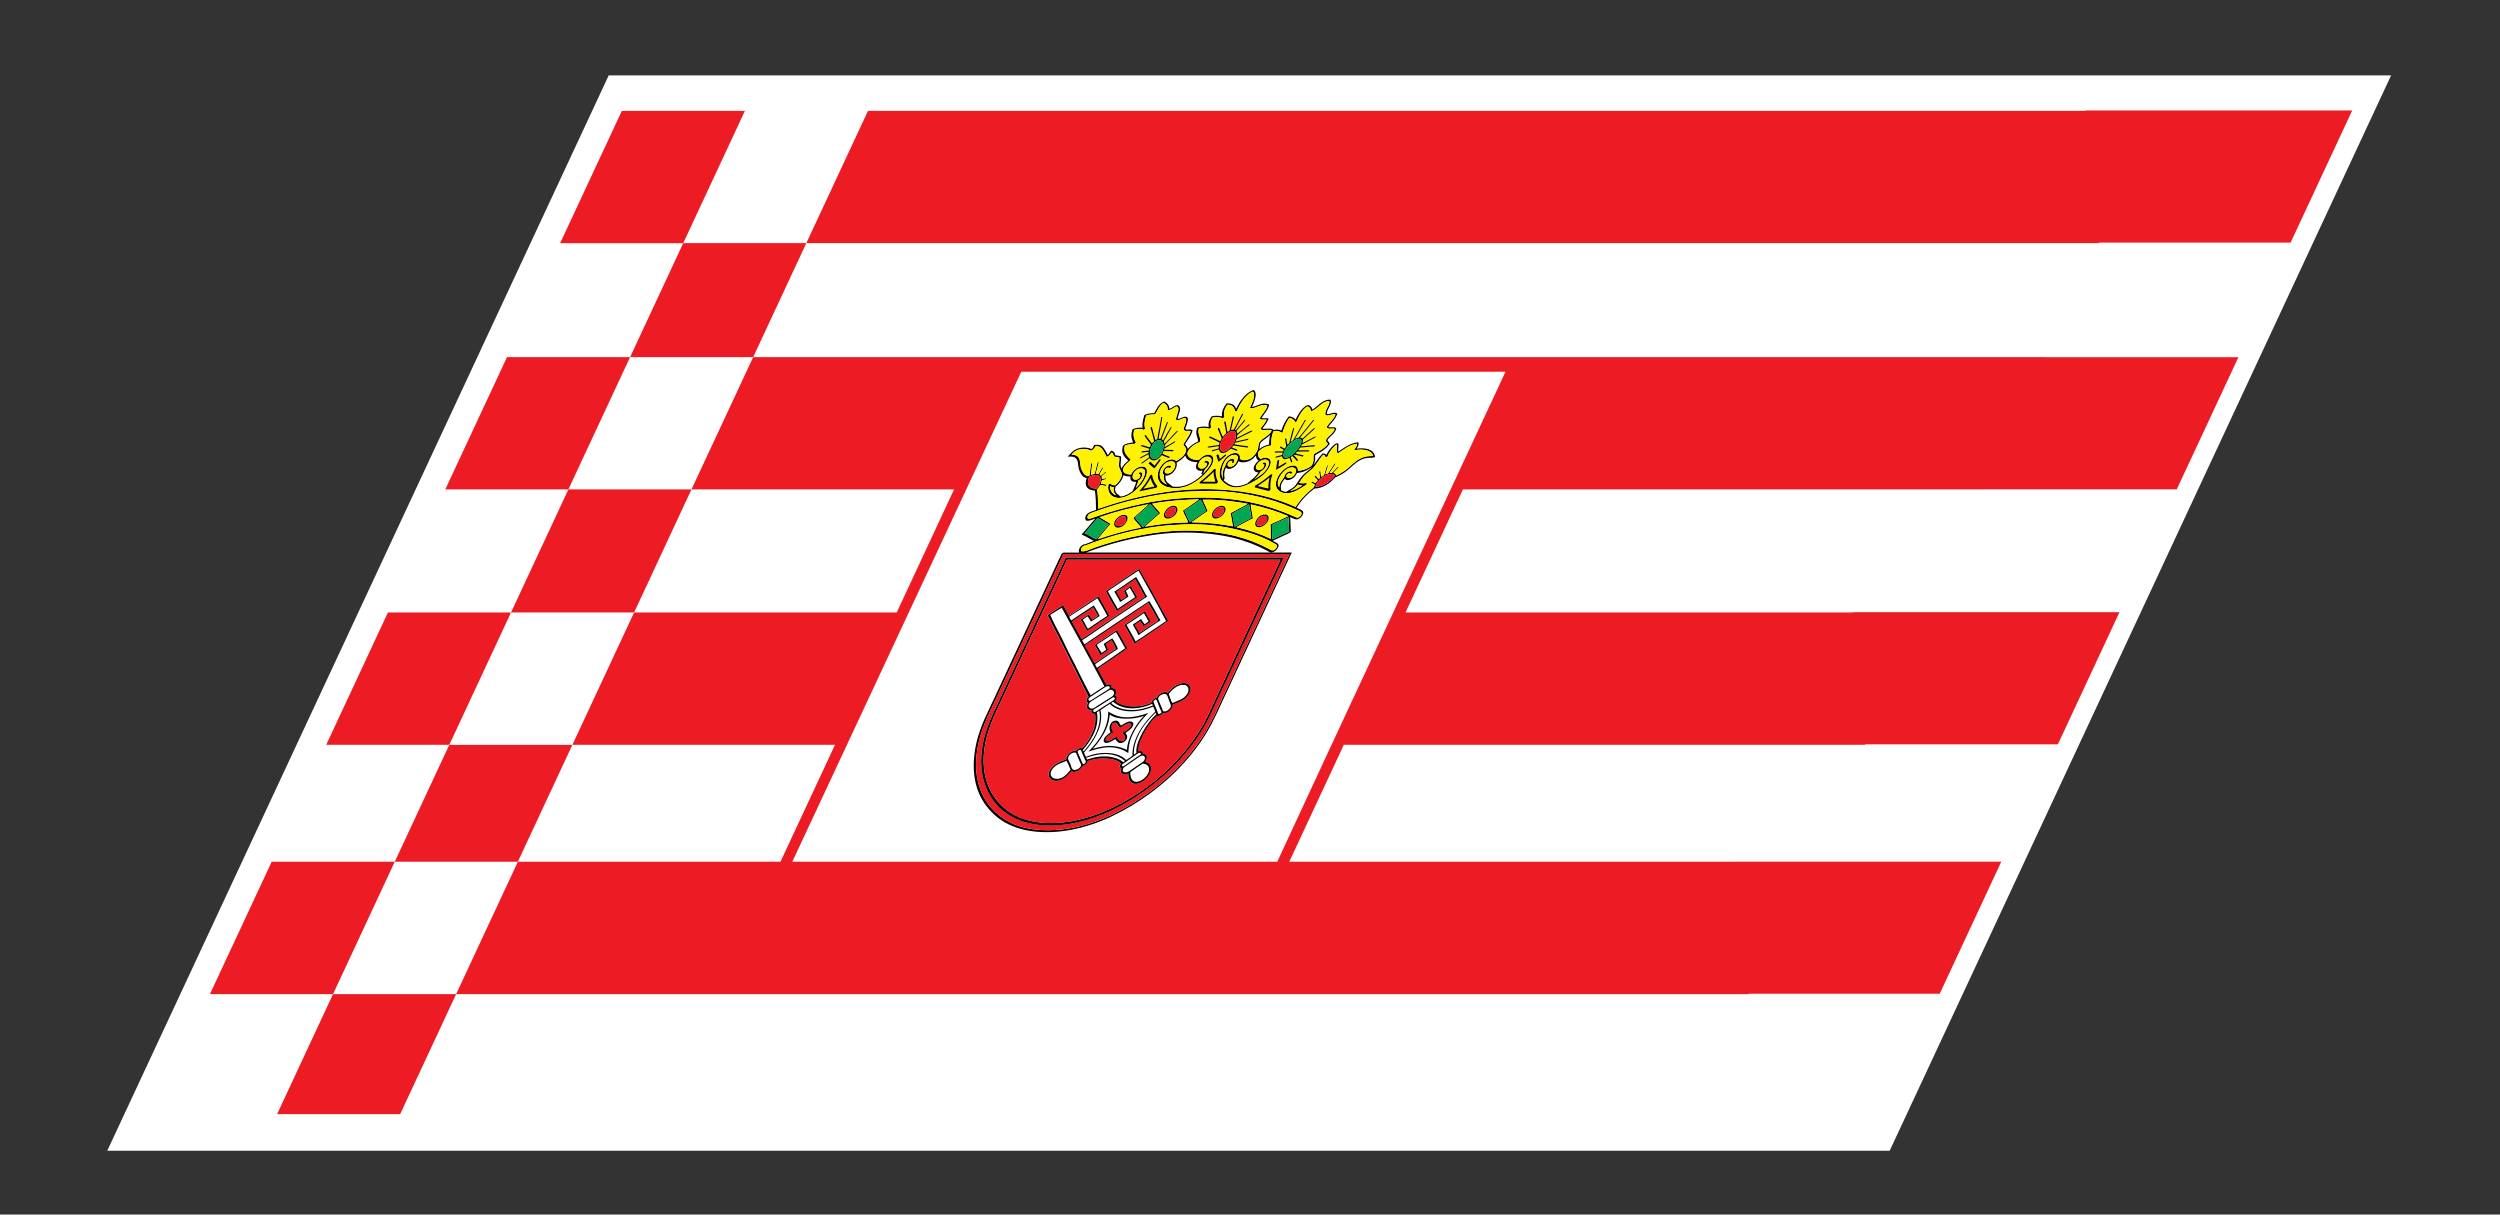 <?xml version="1.0" encoding="UTF-8" standalone="no"?>
<svg
   xmlns:dc="http://purl.org/dc/elements/1.1/"
   xmlns:cc="http://creativecommons.org/ns#"
   xmlns:rdf="http://www.w3.org/1999/02/22-rdf-syntax-ns#"
   xmlns:svg="http://www.w3.org/2000/svg"
   xmlns="http://www.w3.org/2000/svg"
   viewBox="0 0 70.013 34.013"
   height="34.013"
   width="70.013"
   xml:space="preserve"
   id="svg2"
   version="1.1"><rect x="0" y="0" width="70.013" height="34.013" fill="#333333" stroke="none"/><defs
     id="defs6" /><g
     transform="matrix(1.333,0,0,-1.333,0,34.013)"
     id="g10"><g
       transform="scale(0.1)"
       id="g12"><path
         id="path14"
         style="fill:#ffffff;fill-opacity:1;fill-rule:nonzero;stroke:none"
         d="M 127.883,239.316 H 502.348 L 397.004,13.398 H 22.535 L 127.883,239.316" /><path
         id="path16"
         style="fill:#050301;fill-opacity:1;fill-rule:nonzero;stroke:none"
         d="m 234.539,151.133 c -0.469,0.07 -0.762,0.359 -0.98,0.664 -0.207,0.305 -0.344,0.664 -0.332,1.105 -0.024,0.008 0.011,0.067 0.019,0.106 0.184,-0.106 0.406,-0.195 0.781,-0.164 -0.203,-0.832 0.043,-1.34 0.512,-1.711 z m 4.848,4.805 c -0.086,-0.059 -0.055,-0.235 -0.102,-0.333 0.008,-0.097 0.211,-0.039 0.27,-0.136 0.136,-0.43 -0.321,-1.114 -1.039,-1.082 -0.871,0.039 -0.703,1.336 0.234,2.039 0.691,0.519 1.516,0.371 1.73,-0.02 0.45,-0.859 -0.8,-2.871 -1.851,-3.75 0.199,0.469 0.508,1.133 0.473,1.504 0.859,0.379 1.367,2.012 0.285,1.778 z m -3.364,-0.594 c 0.317,-0.188 0.758,-0.285 1.274,-0.285 0.047,0 0.098,0 0.144,0 h 0.075 c -0.02,-0.079 -0.02,-0.149 -0.036,-0.215 -0.023,-0.547 0.27,-0.879 0.786,-0.906 0.129,-0.012 0.242,0 0.371,0.015 l 0.011,-0.066 c 0.02,-0.274 -0.218,-0.84 -0.394,-1.231 -0.016,-0.039 -0.035,-0.078 -0.055,-0.117 l -0.25,-0.555 c -0.57,-0.449 -1.488,-1.046 -2.515,-1.144 l -0.645,0.508 c -0.465,0.351 -0.613,0.82 -0.457,1.465 l 0.027,0.097 c 0.786,0.547 1.52,1.629 1.664,2.434 z m 51.743,4.011 c -1.516,-0.078 -2.633,-0.828 -3.668,-1.738 -0.535,-0.469 -1.016,-0.957 -1.598,-1.355 -0.566,-0.403 -1.121,-0.696 -1.77,-0.989 -0.07,0.274 -0.207,0.489 -0.589,0.559 0.175,0.203 0.418,0.457 0.656,0.691 0.18,0.196 0.574,0.422 0.402,0.586 -0.105,0.02 -0.258,-0.144 -0.332,-0.214 -0.324,-0.313 -0.676,-0.743 -1.004,-1.036 -0.179,-0.019 -0.351,-0.027 -0.511,-0.058 0.433,0.664 0.89,1.328 1.324,2.004 -0.223,0.117 -0.363,-0.149 -0.485,-0.325 -0.371,-0.546 -0.796,-1.257 -1.16,-1.777 -0.207,-0.019 -0.383,-0.156 -0.578,-0.195 0.203,0.566 0.387,1.172 0.531,1.699 0.016,0.059 0.149,0.215 0.036,0.195 -0.282,0.059 -0.254,-0.214 -0.313,-0.359 -0.051,-0.148 -0.144,-0.391 -0.191,-0.559 -0.11,-0.359 -0.18,-0.839 -0.348,-1.082 -0.121,-0.207 -0.352,-0.304 -0.59,-0.429 0.039,0.242 -0.062,0.437 -0.09,0.664 -0.031,0.203 0.028,0.457 -0.105,0.613 -0.274,-0.098 -0.227,-0.254 -0.215,-0.398 0.012,-0.118 0.066,-0.286 0.074,-0.403 0.031,-0.293 0.176,-0.594 -0.086,-0.886 -0.203,0.007 -0.293,0.222 -0.426,0.359 -0.128,0.137 -0.242,0.332 -0.441,0.332 -0.269,-0.262 0.035,-0.399 0.156,-0.527 0.137,-0.157 0.278,-0.321 0.418,-0.43 -0.16,-0.195 -0.316,-0.391 -0.461,-0.645 -0.265,0.11 -0.445,0.274 -0.75,0.364 -0.047,-0.063 -0.086,-0.149 -0.132,-0.168 -0.094,-0.137 0.085,-0.137 0.14,-0.164 0.168,-0.09 0.395,-0.227 0.606,-0.332 -0.11,-0.118 -0.129,-0.383 -0.196,-0.489 -0.152,-0.226 -0.804,-0.695 -1.066,-0.929 -1.082,-0.977 -1.938,-1.934 -2.793,-3.25 -4.352,1.941 -9.613,3.367 -16.441,3.679 -8.805,0.41 -17.563,-1.465 -25.024,-4.082 -0.008,1.407 -0.047,2.785 -0.242,4.055 0.254,0.281 0.496,0.574 0.695,0.945 0.434,-0.047 0.774,-0.164 1.207,-0.234 0.055,0.078 0.055,0.215 0.129,0.215 0.004,0.097 -0.156,0.097 -0.23,0.136 -0.27,0.059 -0.645,0.098 -0.973,0.168 0.094,0.262 0.148,0.477 0.207,0.711 0.27,0.09 0.555,0.11 0.816,0.207 0.067,0.106 -0.015,0.094 0.063,0.204 -0.199,0.039 -0.563,-0.098 -0.824,-0.137 -0.141,0.117 -0.055,0.371 -0.149,0.508 0.157,0.148 0.375,0.363 0.586,0.558 0.188,0.156 0.524,0.321 0.364,0.488 -0.207,-0.05 -0.403,-0.265 -0.559,-0.41 -0.164,-0.148 -0.336,-0.312 -0.496,-0.461 -0.113,0.09 -0.219,0.176 -0.317,0.254 0.254,0.508 0.536,0.957 0.801,1.426 -0.078,0 -0.16,0 -0.183,0.031 -0.11,-0.039 -0.176,-0.207 -0.235,-0.293 -0.191,-0.324 -0.383,-0.754 -0.609,-1.086 -0.149,0.051 -0.317,0.079 -0.567,0.071 0.235,0.84 0.493,1.718 0.653,2.519 -0.309,0.028 -0.34,-0.371 -0.391,-0.558 -0.164,-0.625 -0.351,-1.387 -0.488,-1.953 -0.238,-0.118 -0.547,-0.118 -0.793,-0.223 0.074,0.633 0.152,1.277 0.23,1.914 0.028,0.203 0.071,0.41 0,0.555 -0.332,-0.067 -0.261,-0.43 -0.269,-0.586 -0.086,-0.633 -0.156,-1.387 -0.25,-2.012 -0.113,-0.039 -0.234,-0.059 -0.305,-0.156 -0.637,0.117 -0.918,0.519 -1.137,0.949 -0.234,0.418 -0.417,0.84 -0.468,1.394 -0.098,1.075 -0.172,2.208 -1.891,2.168 0.289,0.313 0.516,0.567 0.848,0.762 1.097,0.684 2.527,0.449 3.265,0.078 0.391,0.137 0.7,0.41 0.918,0.918 0.961,0.11 1.289,-0.41 1.59,-0.82 0.309,-0.43 0.528,-0.938 0.754,-1.414 0.465,0.105 0.774,0.516 1.063,0.926 0.343,-0.145 0.382,-0.489 0.457,-0.801 0.277,-0.164 0.812,-0.145 1.16,-0.262 0.082,-0.676 -0.211,-1.379 -0.031,-2.031 0.089,-0.266 0.222,-0.539 0.335,-0.793 0.11,-0.254 0.266,-0.516 0.235,-0.82 -0.07,-0.684 -0.777,-1.731 -1.434,-2.168 -0.551,-0.008 -0.812,0.156 -0.996,0.398 -0.117,-0.066 -0.258,-0.144 -0.39,-0.203 -0.305,-1.512 0.394,-2.715 1.894,-2.852 1.418,-0.136 2.891,0.762 3.848,1.641 0.773,0.695 1.554,1.563 2,2.52 0.363,0.781 0.484,1.523 0.238,1.992 -0.523,0.937 -2.562,0.351 -3.203,-1.231 -1.078,-0.039 -1.918,0.43 -1.656,1.25 0.254,0.782 1.039,1.25 1.578,1.848 -0.703,0.781 -1.641,1.387 -1.278,2.898 0.176,0.168 0.43,0.196 0.653,0.254 0.418,0.129 0.851,0.207 1.414,0.168 0.109,0.078 0.176,0.223 0.277,0.321 -0.359,0.703 -0.695,1.437 -0.336,2.636 0.621,0.215 1.649,0.293 1.953,-0.027 0.137,0.047 0.219,0.223 0.352,0.262 -0.285,0.683 -0.16,1.66 0.176,2.754 0.543,0.234 1.222,0.234 1.898,0.273 0.594,0.82 0.953,2.051 1.813,2.402 0.539,-0.32 0.882,-0.781 0.8,-1.511 0.473,-0.059 0.758,0.144 1.176,0.39 0.231,0.137 0.516,0.36 0.688,0.36 0.261,0.011 0.414,-0.34 0.414,-0.528 0.027,-0.515 -0.5,-1.582 -0.524,-2.175 0.118,-0.344 0.707,-0.149 1.129,0.039 0.258,0.105 0.645,0.339 0.887,0.214 0.316,-0.207 0.012,-1.007 -0.176,-1.582 -0.078,-0.207 -0.215,-0.48 -0.238,-0.636 -0.024,-0.223 0.191,-0.41 0.351,-0.45 0.301,-0.097 0.817,0.098 1.157,-0.066 -0.258,-0.988 -1.098,-1.867 -1.575,-2.824 0.274,-0.488 0.875,-0.762 0.497,-1.621 -0.375,-0.84 -1.215,-1.375 -1.946,-1.844 -1.133,1.102 -3.418,-0.422 -3.84,-2.395 -0.488,-2.156 1.258,-3.281 3.75,-3.3 2.258,0 4.438,1.308 6.032,2.929 0.617,0.637 1.398,1.516 1.73,2.442 0.285,0.781 0.074,1.535 -0.668,1.66 -0.933,0.137 -1.648,-0.41 -2.285,-1.094 -1.172,-0.058 -2.07,0.371 -2.336,1.008 -0.406,1.004 1.32,2.363 2.547,2.734 0.273,1.18 -0.559,1.61 -0.207,2.86 0.781,0.246 1.656,0.09 2.246,-0.059 0.121,0.039 0.207,0.215 0.332,0.285 -0.094,0.555 -0.262,1.219 0.352,2.11 0.82,0.144 1.656,0.007 2.144,-0.207 0.113,0.089 0.188,0.226 0.309,0.293 -0.207,0.566 -0.149,1.574 0.613,2.578 1.242,-0.02 1.441,-0.742 1.652,-1.453 0.102,0.039 0.207,0.086 0.336,0.086 0.782,1.816 1.856,3.507 3.379,4.132 0.551,-0.617 0.059,-2.043 -0.637,-3.418 0.649,-0.363 1.868,0.496 2.782,0.594 0.304,0.02 0.609,0 0.883,-0.137 -0.254,-1.035 -1.149,-1.757 -1.622,-2.714 0.176,-0.34 0.954,-0.164 1.465,-0.235 -0.355,-0.769 -0.84,-1.269 -1.293,-1.855 0.114,-0.684 1.813,-0.039 2.383,-0.41 -0.301,-0.633 -0.754,-0.918 -1.273,-1.329 -0.387,-0.293 -1.051,-0.691 -1.317,-1.132 -0.328,-0.547 -0.172,-1.004 -0.367,-1.551 -0.215,-0.598 -0.723,-1.281 -1.199,-1.672 -0.664,-0.547 -2.109,-0.82 -2.567,-0.215 0.227,0.918 -0.601,1.485 -1.796,0.988 -0.95,-0.402 -1.629,-1.23 -2.09,-2.375 -0.254,-0.605 -0.36,-1.171 -0.367,-1.648 -0.036,-0.84 0.179,-1.367 0.671,-1.848 0.52,-0.488 1.356,-1.074 2.375,-1.179 0.957,-0.11 2.055,0.203 3.086,0.691 0.946,0.449 1.829,0.957 2.579,1.535 1.195,0.906 2.535,2.696 1.882,3.613 -0.25,0.36 -1.105,0.614 -1.949,0.125 -0.492,0.266 -0.594,0.782 -0.558,1.387 0.687,0.899 1.648,1.309 2.773,1.446 -0.047,0.851 0.008,1.777 0.418,2.929 0.859,0.332 1.488,-0.058 1.926,-0.301 0.3,0.946 0.765,2.266 1.468,3.153 0.801,-0.098 1.051,-0.586 1.375,-1.016 0.415,0.879 0.754,1.699 1.34,2.461 0.282,0.371 0.801,0.918 1.075,0.957 0.171,0.02 0.417,-0.203 0.492,-0.293 0.164,-0.195 0.175,-0.527 0.304,-0.703 1.426,0.422 2.149,2.109 3.762,2.148 0.27,-0.41 -0.394,-1.25 -0.676,-2.011 -0.152,-0.391 -0.203,-0.821 -0.011,-0.946 0.507,-0.363 1.457,0.438 2.027,0.125 -0.395,-1.043 -1.277,-1.718 -1.879,-2.558 0.07,-0.203 0.215,-0.391 0.563,-0.43 0.378,-0.039 0.949,0.156 1.125,-0.098 -0.297,-0.906 -1.516,-1.523 -1.782,-2.195 -0.175,-0.469 0.258,-0.578 0.375,-0.89 -0.769,-1.055 -1.875,-1.493 -2.879,-2.098 -0.234,-0.461 -0.132,-0.793 -0.148,-1.152 -0.02,-0.364 -0.082,-0.891 -0.398,-1.29 -0.258,-0.324 -1.2,-0.742 -1.637,-0.89 -0.41,-0.117 -0.801,-0.156 -1.231,-0.242 0.035,0.632 -0.191,1.132 -0.972,1.152 -1.364,0.02 -2.899,-1.418 -3.453,-2.836 -0.332,-0.836 -0.262,-1.531 0.027,-2.039 0.262,-0.437 0.902,-0.867 1.601,-0.945 1.774,-0.188 3.215,0.918 4.637,1.843 -0.004,0.098 -0.004,0.215 -0.008,0.325 -0.5,-0.129 -1.211,-0.137 -1.578,0 0.356,0.613 0.739,1.132 1.211,1.609 0.434,0.441 0.969,0.793 1.406,1.191 0.95,0.852 1.465,2.082 2.426,3.086 0.41,-0.027 0.348,-0.371 0.586,-0.527 0.098,0.07 0.223,0.109 0.344,0.176 0.215,0.695 0.828,1.574 1.422,2.129 0.129,0.136 0.445,0.41 0.48,0.41 0.137,0 0.051,-0.535 0.051,-0.664 -0.035,-0.516 -0.145,-0.977 0.219,-1.219 1.273,0.82 2.429,1.844 4.011,2.039 0.059,-0.371 -0.375,-0.996 -0.652,-1.406 1.988,0.41 3.777,0 4.027,-1.16 -0.289,-0.071 -0.484,-0.02 -0.714,-0.032 z m -11.426,-6.453 c 0.39,1.375 1.875,2.528 3.148,2.664 0.457,0.059 0.871,-0.058 0.934,-0.378 -1.086,-1.282 -2.356,-2.239 -4.082,-2.286 z m -3.582,-4.992 c 0.383,-0.183 0.797,-0.371 0.683,-0.722 -0.105,-0.313 -0.375,-0.625 -0.644,-0.735 -0.317,-0.125 -0.695,0.11 -1.109,0.305 -4.926,2.187 -11,3.879 -19.11,3.879 -4.371,0 -8.523,-0.442 -12.523,-1.282 -3.469,-0.722 -6.766,-1.652 -10.067,-2.82 -0.523,-0.207 -1.172,-0.449 -1.402,-0.332 -0.106,0.047 -0.184,0.32 -0.055,0.594 0.215,0.469 0.653,0.566 1.25,0.781 2.274,0.82 4.672,1.613 7.098,2.246 3.883,1.004 7.965,1.739 12.203,2.043 1.059,0.067 2.117,0.067 3.281,0.125 2.203,0.098 4.715,-0.027 6.653,-0.254 5.539,-0.652 9.855,-1.992 13.742,-3.828 z m -1.914,-4.375 c -0.274,-0.215 -0.586,-0.293 -0.887,-0.43 -0.855,-0.402 -1.769,-0.839 -2.652,-1.25 -0.055,0.977 -0.039,1.993 -0.086,2.989 0.258,0.168 0.554,0.312 0.828,0.429 0.832,0.383 1.754,0.774 2.621,1.18 0.02,0 0.051,0 0.07,0 0.004,-0.984 0.075,-1.941 0.106,-2.918 z m -3.188,-2.539 c 0.356,-0.195 0.739,-0.301 0.59,-0.723 -0.109,-0.3 -0.437,-0.625 -0.734,-0.722 -0.383,-0.117 -0.649,0.156 -1.004,0.32 -1.973,1.067 -4.297,1.996 -6.828,2.641 -2.746,0.703 -6.426,1.179 -10.469,1.179 -4.039,0 -7.871,-0.605 -11.461,-1.375 -2.727,-0.597 -5.371,-1.359 -7.977,-2.277 -0.847,-0.312 -1.8,-0.84 -2.585,-0.684 -0.215,0.247 0.054,0.997 0.539,1.153 0.082,0.019 0.187,0.019 0.332,0.058 0.55,0.176 1.316,0.52 1.828,0.696 4.144,1.48 8.535,2.644 13.051,3.25 1.875,0.254 3.742,0.383 5.679,0.461 4.481,0.203 8.41,-0.371 11.586,-1.164 2.918,-0.692 5.317,-1.563 7.453,-2.813 z m 3.266,-2.234 c -4.762,-10.215 -9.516,-20.41 -14.301,-30.676 -0.808,-1.738 -1.555,-3.438 -2.406,-5.02 -0.84,-1.574 -1.75,-3.046 -2.738,-4.406 -3.86,-5.262 -8.668,-9.383 -13.805,-12.469 -2.555,-1.523 -5.274,-2.879 -8.18,-3.848 -2.894,-0.977 -6.015,-1.609 -9.328,-1.609 -6.601,0 -10.191,2.441 -12.492,5.418 -2.281,2.981 -3.223,7.207 -2.192,12.441 0.274,1.367 0.715,2.844 1.333,4.394 0.621,1.59 1.453,3.274 2.281,5.039 l 14.285,30.633 c 0.019,0.043 0.039,0.09 0.066,0.09 h 47.473 z m -32.82,7.586 c 0.168,-0.391 0.519,-0.672 0.789,-1.024 0.218,-0.246 0.425,-0.48 0.64,-0.754 0.047,-0.058 0.192,-0.125 0.102,-0.273 -3.133,-0.567 -6.094,-1.445 -9.028,-2.422 0.899,1.094 1.817,2.141 2.719,3.223 -0.75,0.488 -1.566,0.929 -2.34,1.386 3.289,1.172 6.746,2.032 10.286,2.735 -0.942,-0.938 -2.129,-1.903 -3.168,-2.871 z m 5.281,0.976 c -1.082,-0.976 -2.172,-1.914 -3.238,-2.91 -0.582,0.645 -1.141,1.301 -1.668,1.992 1.035,0.977 2.128,1.856 3.171,2.852 0.618,-0.625 1.125,-1.317 1.735,-1.934 z m 5.129,0.547 c 0.211,-0.644 0.566,-1.23 0.851,-1.836 0.086,-0.207 0.2,-0.398 0.192,-0.633 -3.125,-0.011 -6.055,-0.363 -8.93,-0.879 -0.098,0.016 0.09,0.145 0.105,0.165 0.915,0.859 2.086,1.828 3.032,2.667 -0.539,0.672 -1.121,1.329 -1.711,1.981 3.113,0.605 6.422,0.84 9.804,0.93 0.032,0 0.02,-0.024 0.008,-0.039 -1.101,-0.813 -2.238,-1.575 -3.351,-2.356 z m 4.871,-0.039 c -1.113,-0.801 -2.27,-1.543 -3.371,-2.363 -0.5,0.715 -0.735,1.601 -1.168,2.363 1.136,0.813 2.269,1.582 3.402,2.371 0.453,-0.738 0.738,-1.59 1.137,-2.371 z m 6.937,0.496 c -0.597,-0.32 -1.187,-0.672 -1.789,-0.957 0.137,-0.926 0.379,-1.902 0.473,-2.793 -2.563,0.5 -5.352,0.832 -8.613,0.852 -0.078,0.058 0.214,0.195 0.324,0.265 0.945,0.653 2.051,1.473 3.019,2.098 -0.32,0.82 -0.711,1.582 -1.07,2.363 3.563,0.086 6.633,-0.359 9.469,-0.84 -0.567,-0.378 -1.211,-0.664 -1.813,-0.988 z m 2.438,0.852 c 2.926,-0.614 5.519,-1.465 7.89,-2.461 -1.23,-0.606 -2.464,-1.133 -3.722,-1.707 0.012,-1.028 0.054,-2.024 0.047,-3.067 -2.118,1.024 -4.508,1.864 -7.231,2.461 1.149,0.633 2.321,1.25 3.488,1.844 -0.128,0.996 -0.359,1.926 -0.472,2.93 z m 0.156,-2.774 c -0.559,-0.41 -1.172,-0.652 -1.758,-0.965 -0.59,-0.304 -1.168,-0.636 -1.754,-0.949 -0.218,0.891 -0.332,1.856 -0.519,2.754 0.547,0.391 1.152,0.656 1.726,0.969 0.606,0.312 1.204,0.652 1.801,0.976 0.188,-0.91 0.324,-1.867 0.504,-2.785 z m -35.027,-3.261 c 0.898,1.046 1.816,2.097 2.715,3.144 0.847,-0.391 1.546,-0.887 2.347,-1.309 -0.883,-1.035 -1.761,-2.078 -2.64,-3.125 -0.852,0.391 -1.555,0.899 -2.422,1.29 z m 2.461,9.355 c -1.602,0.078 -2.141,0.898 -1.547,2.473 0.199,0.164 0.429,0.203 0.656,0.261 0.211,0.059 0.477,0.137 0.695,0.137 1.348,0.012 1.473,-1.523 0.196,-2.871 z m 15.215,4.855 c -0.934,-0.089 -1.731,-1.671 -1.008,-1.945 -0.176,-0.957 0.101,-1.601 0.703,-2.031 -1.344,0.344 -2.11,1.809 -1.227,3.437 0.164,0.313 0.574,0.84 0.891,1.055 0.648,0.449 1.504,0.481 1.84,0.137 0.429,-0.469 -0.074,-1.895 -1.117,-2.274 -0.528,-0.187 -1.157,0.098 -0.872,0.692 0.192,0.41 0.762,0.676 0.93,0.351 0.156,0.078 0.277,0.215 0.402,0.305 -0.109,0.184 -0.21,0.293 -0.542,0.273 z m 7.535,0.938 c -0.055,-0.137 -0.039,-0.227 -0.118,-0.391 1.04,0.321 0.473,-0.937 -0.167,-1.144 -0.5,-0.164 -0.872,0.058 -0.989,0.226 -0.359,0.528 0.332,1.629 1.008,2 0.199,0.11 0.57,0.235 0.859,0.235 0.801,0 1.028,-0.653 0.68,-1.446 -0.344,-0.8 -1.035,-1.503 -1.613,-2.128 0.168,0.253 0.187,0.558 0.426,0.918 0.14,0.214 0.461,0.429 0.609,0.683 0.406,0.684 0.305,1.211 -0.695,1.047 z m -4.078,1.16 c 0.019,-0.066 0.027,-0.156 0.074,-0.215 0.277,-0.711 1.187,-1.172 2.32,-1.172 0.051,0 0.102,0 0.156,0 -0.027,-0.039 -0.05,-0.097 -0.082,-0.156 -0.258,-0.515 -0.297,-0.984 -0.093,-1.277 0.125,-0.188 0.429,-0.391 0.839,-0.391 0.129,0 0.282,0.028 0.422,0.067 -0.066,-0.145 -0.133,-0.282 -0.172,-0.411 -0.039,-0.105 -0.074,-0.214 -0.121,-0.261 l 0.309,-0.129 c -1.039,-1.035 -3.027,-2.617 -5.488,-2.617 h -0.02 c -0.262,0 -0.527,0.011 -0.777,0.039 l -0.895,0.675 c -0.519,0.379 -0.726,0.926 -0.633,1.661 0.059,-0.02 0.125,-0.032 0.196,-0.032 0.172,0 0.336,0.039 0.496,0.098 0.539,0.195 1.043,0.625 1.367,1.191 0.301,0.52 0.387,1.055 0.266,1.426 l 0.019,0.02 c 0.578,0.351 1.317,0.82 1.817,1.484 z m 9.871,-0.664 c -0.399,0 -1,-0.41 -1.262,-0.887 -0.106,-0.175 -0.117,-0.363 -0.188,-0.527 -0.07,-0.148 -0.156,-0.273 -0.23,-0.43 -0.457,-0.988 -0.375,-1.769 -0.254,-2.257 0.016,-0.059 -0.008,-0.02 -0.039,0 -0.426,0.656 -0.395,2.128 0.371,3.476 0.426,0.762 1.387,1.582 2.305,1.418 0.191,-0.039 0.34,-0.148 0.418,-0.305 0.261,-0.527 -0.52,-2.285 -1.672,-2.168 -0.367,0.039 -0.613,0.383 -0.309,0.821 0.328,0.468 1.129,0.636 0.778,-0.028 0.097,-0.019 0.121,-0.097 0.25,-0.109 0.445,0.527 0.293,0.996 -0.168,0.996 z m 4.695,-1.367 c -0.219,-0.391 -0.25,-0.75 -0.125,-1.035 0.133,-0.274 0.422,-0.449 0.793,-0.449 0.039,0 0.086,0.019 0.133,0.019 -0.34,-0.605 -0.75,-1.004 -1.274,-1.445 l -1.109,-0.938 c -0.816,-0.359 -1.59,-0.547 -2.258,-0.547 -0.113,0 -0.23,0 -0.332,0.02 -1.019,0.109 -1.836,0.762 -2.234,1.125 -0.035,0.047 -0.094,0.086 -0.133,0.125 l 0.121,0.156 c 0.043,0.051 0.172,0.215 0.094,0.371 -0.078,0.469 -0.16,1.172 0.254,2.043 0.007,0.02 0.023,0.047 0.035,0.067 0.105,-0.157 0.293,-0.254 0.515,-0.262 0.043,-0.012 0.086,-0.02 0.149,-0.02 0.5,0 1.031,0.282 1.449,0.743 0.231,0.261 0.414,0.574 0.547,0.878 0.223,-0.168 0.535,-0.246 0.922,-0.246 0.691,0 1.484,0.266 1.992,0.684 0.258,0.215 0.496,0.469 0.723,0.762 0.035,-0.418 0.168,-0.848 0.582,-1.094 -0.332,-0.234 -0.625,-0.555 -0.844,-0.957 z m 1.766,0.547 c -0.059,-0.059 -0.055,-0.254 -0.071,-0.352 0.032,-0.019 0.317,0.02 0.332,-0.058 0.067,-0.145 -0.082,-0.411 -0.203,-0.653 -0.715,-0.929 -1.98,-0.48 -1.394,0.586 0.64,1.199 2.289,1.492 2.543,0.653 0.105,-0.332 -0.032,-0.801 -0.297,-1.27 -0.653,-1.152 -1.907,-1.895 -2.867,-2.469 0.535,0.438 1.043,0.926 1.418,1.641 0.316,0.195 0.796,0.516 1.054,0.984 0.309,0.567 0.223,1.192 -0.515,0.938 z m 1.269,3.808 c -0.797,-0.175 -1.476,-0.488 -2.043,-0.957 0.063,0.207 0.07,0.41 0.086,0.586 0.02,0.266 0.047,0.489 0.176,0.703 0.137,0.235 0.527,0.508 0.836,0.743 0.113,0.078 0.222,0.156 0.316,0.234 0.078,0.051 0.125,0.09 0.184,0.137 0.246,0.175 0.465,0.351 0.683,0.566 -0.187,-0.781 -0.254,-1.445 -0.238,-2.012 z m 3.18,-6.804 c -0.192,-0.371 -0.613,-0.821 -0.813,-1.25 -0.175,-0.383 -0.242,-0.676 -0.226,-0.918 -1.035,0.925 0.73,3.933 2.476,4.14 0.77,0.098 1.219,-0.351 1.004,-0.988 -0.14,-0.41 -0.465,-0.84 -0.855,-1.047 -0.66,-0.371 -1.289,-0.055 -1.098,0.403 0.149,0.371 0.727,0.605 0.867,0.253 0.149,0.071 0.25,0.188 0.383,0.235 -0.059,0.625 -1.125,0.363 -1.535,-0.332 -0.086,-0.145 -0.106,-0.313 -0.203,-0.496 z m 2.859,-1.633 c 0.309,-0.067 0.586,-0.156 1.012,-0.145 -0.813,-0.5 -1.617,-1.007 -2.621,-1.183 0.594,0.332 1.176,0.691 1.609,1.328 z m 2.985,3.762 c -0.125,-0.149 -0.231,-0.344 -0.375,-0.461 -0.153,-0.137 -0.348,-0.293 -0.528,-0.43 -0.304,-0.234 -0.609,-0.469 -0.91,-0.781 -0.488,-0.496 -0.906,-1.043 -1.305,-1.727 l -0.004,-0.012 -0.011,0.012 -0.242,-0.363 c -0.34,-0.496 -0.805,-0.781 -1.364,-1.094 l -0.707,-0.41 c -0.062,0 -0.109,0 -0.172,0 -0.324,0.051 -0.64,0.168 -0.89,0.332 l -0.039,0.734 c -0.016,0.203 0.043,0.438 0.183,0.75 0.106,0.215 0.254,0.43 0.414,0.645 0.067,0.098 0.145,0.195 0.207,0.293 0.125,-0.176 0.356,-0.293 0.657,-0.293 0.265,0 0.558,0.09 0.824,0.234 0.476,0.266 0.883,0.735 1.094,1.242 l 0.035,0.008 c 0.105,0.012 0.215,0.039 0.297,0.051 0.328,0.047 0.652,0.106 1.015,0.234 0.039,0.02 1.27,0.469 1.821,1.036 z m 10.347,3.875 c -0.316,0 -0.633,-0.02 -0.969,-0.079 0.254,0.411 0.457,0.84 0.387,1.153 l -0.039,0.195 -0.238,-0.019 c -1.379,-0.196 -2.442,-0.918 -3.477,-1.622 -0.152,-0.117 -0.312,-0.222 -0.457,-0.32 -0.082,0.145 -0.062,0.36 -0.039,0.672 0.016,0.07 0.031,0.148 0.035,0.215 -0.007,0.012 0.004,0.039 -0.007,0.058 0.042,0.364 0.089,0.821 -0.29,0.821 -0.199,0 -0.375,-0.145 -0.554,-0.293 -0.11,-0.086 -0.242,-0.203 -0.321,-0.274 -0.55,-0.527 -1.078,-1.25 -1.378,-1.902 -0.086,0.145 -0.223,0.281 -0.536,0.301 l -0.238,0.019 -0.199,-0.214 c -0.488,-0.508 -0.848,-1.036 -1.188,-1.551 -0.183,-0.274 -0.39,-0.481 -0.582,-0.742 0.266,0.437 0.391,0.945 0.407,1.316 0.007,0.117 0.004,0.215 -0.008,0.312 -0.016,0.176 -0.012,0.364 0.039,0.528 0.14,0.097 0.301,0.176 0.453,0.265 0.82,0.45 1.738,0.965 2.445,1.922 l 0.125,0.176 -0.05,0.137 c -0.071,0.156 -0.153,0.273 -0.254,0.351 -0.137,0.157 -0.192,0.215 -0.145,0.344 0.078,0.195 0.34,0.438 0.625,0.711 0.422,0.391 0.949,0.879 1.16,1.504 l 0.043,0.137 -0.054,0.097 c -0.118,0.137 -0.297,0.207 -0.586,0.207 -0.114,0 -0.219,0 -0.336,-0.011 -0.102,-0.008 -0.192,-0.008 -0.286,-0.008 -0.027,0 -0.054,0 -0.085,0 -0.149,0.008 -0.247,0.058 -0.313,0.164 0.156,0.207 0.32,0.391 0.508,0.598 0.465,0.515 1.008,1.132 1.301,1.902 l 0.089,0.215 -0.16,0.09 c -0.129,0.066 -0.273,0.105 -0.445,0.105 -0.285,0 -0.586,-0.105 -0.844,-0.195 -0.211,-0.059 -0.398,-0.117 -0.543,-0.117 -0.066,0 -0.125,0.019 -0.179,0.05 -0.055,0.039 -0.082,0.262 0.07,0.672 0.09,0.215 0.199,0.449 0.324,0.696 0.277,0.554 0.594,1.152 0.332,1.55 l -0.058,0.09 h -0.141 c -1.098,-0.019 -1.891,-0.715 -2.527,-1.269 -0.387,-0.332 -0.731,-0.637 -1.09,-0.801 -0.02,0.019 -0.035,0.047 -0.035,0.086 -0.043,0.156 -0.102,0.312 -0.219,0.449 -0.02,0 -0.301,0.391 -0.641,0.391 -0.027,0 -0.058,-0.02 -0.078,-0.02 -0.57,-0.066 -1.277,-0.945 -1.492,-1.211 -0.449,-0.586 -0.758,-1.172 -1.059,-1.805 -0.242,0.282 -0.57,0.536 -1.136,0.633 l -0.293,0.02 -0.219,-0.281 c -0.602,-0.762 -1.02,-1.739 -1.359,-2.688 -0.25,0.117 -0.559,0.207 -0.93,0.207 -0.238,0 -0.481,-0.039 -0.731,-0.129 l 0.032,0.07 -0.137,0.086 c -0.164,0.137 -0.418,0.176 -0.789,0.176 -0.172,0 -0.363,-0.019 -0.543,-0.019 -0.168,0 -0.324,-0.02 -0.465,-0.02 -0.238,0 -0.367,0.039 -0.414,0.078 0.027,0.039 0.066,0.078 0.094,0.117 0.394,0.481 0.789,0.957 1.09,1.633 l 0.144,0.301 -0.277,0.059 c -0.125,0.011 -0.266,0.031 -0.446,0.031 -0.07,0 -0.148,-0.012 -0.214,-0.012 -0.059,0 -0.129,0 -0.192,0 -0.137,0 -0.281,0.012 -0.383,0.039 0.164,0.274 0.36,0.528 0.563,0.821 0.402,0.527 0.824,1.093 1.008,1.808 l 0.047,0.184 -0.145,0.078 c -0.246,0.109 -0.508,0.156 -0.797,0.156 -0.082,0 -0.176,-0.008 -0.269,-0.008 -0.414,-0.039 -0.848,-0.207 -1.289,-0.371 -0.399,-0.156 -0.79,-0.304 -1.071,-0.304 -0.008,0 -0.015,0 -0.043,0 0.848,1.738 1,2.89 0.485,3.437 l -0.125,0.117 -0.246,-0.097 c -0.805,-0.332 -1.563,-0.957 -2.231,-1.836 -0.434,-0.555 -0.832,-1.231 -1.211,-2.032 -0.215,0.586 -0.582,1.133 -1.734,1.133 h -0.27 l -0.183,-0.254 c -0.707,-0.937 -0.879,-1.836 -0.793,-2.468 -0.328,0.097 -0.692,0.125 -1.082,0.125 -0.27,0 -0.536,-0.008 -0.801,-0.059 l -0.238,-0.039 -0.161,-0.235 c -0.597,-0.859 -0.574,-1.523 -0.5,-2.039 -0.382,0.086 -0.726,0.106 -1.05,0.106 -0.371,0 -0.703,-0.039 -1.039,-0.145 l -0.336,-0.109 -0.086,-0.301 c -0.2,-0.734 -0.051,-1.222 0.086,-1.652 0.101,-0.293 0.195,-0.574 0.164,-0.945 -0.797,-0.332 -1.629,-0.93 -2.145,-1.555 -0.043,0.344 -0.234,0.566 -0.41,0.773 -0.047,0.067 -0.102,0.145 -0.148,0.203 0.156,0.293 0.343,0.579 0.543,0.879 0.406,0.586 0.796,1.192 0.976,1.875 l 0.067,0.196 -0.153,0.07 c -0.14,0.059 -0.297,0.105 -0.508,0.105 -0.105,0 -0.234,-0.007 -0.332,-0.019 -0.082,-0.008 -0.168,-0.02 -0.238,-0.02 -0.051,0 -0.098,0 -0.113,0.012 -0.11,0.039 -0.199,0.164 -0.199,0.223 0.007,0.058 0.058,0.187 0.097,0.273 0.047,0.098 0.086,0.207 0.106,0.274 0.019,0.058 0.047,0.109 0.058,0.168 0.227,0.644 0.485,1.445 0.043,1.707 -0.086,0.039 -0.199,0.058 -0.316,0.058 -0.281,0 -0.574,-0.137 -0.778,-0.234 -0.039,-0.008 -0.078,-0.028 -0.105,-0.047 -0.258,-0.109 -0.48,-0.188 -0.605,-0.188 -0.063,0 -0.082,0.02 -0.102,0.04 0.027,0.234 0.137,0.578 0.227,0.898 0.164,0.469 0.3,0.91 0.285,1.23 -0.016,0.188 -0.157,0.743 -0.657,0.723 -0.265,0 -0.57,-0.203 -0.796,-0.351 -0.063,-0.04 -0.11,-0.079 -0.164,-0.106 -0.024,-0.012 -0.059,-0.039 -0.083,-0.051 -0.261,-0.156 -0.402,-0.234 -0.566,-0.254 -0.004,0.637 -0.312,1.114 -0.93,1.477 l -0.121,0.066 -0.187,-0.078 c -0.805,-0.332 -1.25,-1.133 -1.637,-1.836 -0.098,-0.183 -0.195,-0.359 -0.293,-0.527 -0.617,-0.027 -1.242,-0.059 -1.797,-0.313 l -0.277,-0.125 -0.074,-0.246 c -0.309,-0.996 -0.41,-1.797 -0.309,-2.41 -0.168,0.028 -0.332,0.039 -0.476,0.039 -0.422,0 -0.915,-0.078 -1.301,-0.226 l -0.313,-0.118 -0.09,-0.273 c -0.32,-1.102 -0.121,-1.844 0.215,-2.519 -0.445,0 -0.84,-0.106 -1.133,-0.196 -0.031,-0.008 -0.07,-0.008 -0.105,-0.019 -0.231,-0.059 -0.523,-0.137 -0.805,-0.399 l -0.125,-0.117 -0.039,-0.148 c -0.355,-1.434 0.34,-2.118 1.02,-2.774 0.039,-0.058 0.09,-0.097 0.133,-0.156 -0.067,-0.059 -0.141,-0.125 -0.227,-0.203 -0.43,-0.391 -0.914,-0.832 -1.168,-1.438 -0.051,0.137 -0.102,0.254 -0.141,0.391 -0.089,0.324 -0.046,0.664 -0.004,1.035 0.047,0.313 0.071,0.625 0.043,0.969 l -0.011,0.125 -0.145,0.058 c -0.172,0.059 -0.367,0.09 -0.558,0.11 -0.196,0.019 -0.368,0.058 -0.496,0.097 -0.059,0.321 -0.141,0.684 -0.543,0.848 l -0.329,0.117 -0.265,-0.39 c -0.188,-0.262 -0.324,-0.43 -0.457,-0.547 -0.196,0.422 -0.41,0.84 -0.68,1.23 l -0.004,0.032 c -0.289,0.398 -0.629,0.906 -1.527,0.906 -0.086,0 -0.192,0 -0.293,-0.028 l -0.348,-0.031 -0.144,-0.332 c -0.129,-0.293 -0.258,-0.43 -0.399,-0.508 -0.445,0.207 -1.047,0.313 -1.621,0.313 -0.695,0 -1.351,-0.176 -1.906,-0.508 -0.406,-0.254 -0.695,-0.566 -0.992,-0.879 l -0.492,-0.527 0.589,0.019 c 0.02,0 0.032,0 0.047,0 1.422,0 1.492,-0.957 1.59,-1.953 l 0.016,-0.039 c 0.054,-0.625 0.261,-1.082 0.472,-1.492 0.235,-0.422 0.536,-0.899 1.27,-1.047 -0.547,-1.621 0.058,-2.519 1.73,-2.629 0.2,-1.297 0.231,-2.691 0.246,-4.012 v -0.039 c -0.175,-0.058 -0.371,-0.125 -0.55,-0.195 -0.071,-0.019 -0.133,-0.047 -0.196,-0.059 -0.547,-0.195 -1.144,-0.41 -1.437,-1.054 -0.18,-0.41 -0.078,-0.821 0.133,-0.93 0.074,-0.027 0.168,-0.047 0.285,-0.047 0.332,0 0.773,0.156 1.211,0.324 0.062,0.02 0.129,0.047 0.183,0.055 0.071,0.024 0.153,0.063 0.231,0.082 -0.406,-0.48 -0.824,-0.949 -1.231,-1.418 -0.461,-0.527 -0.914,-1.055 -1.367,-1.582 l -0.289,-0.34 0.277,-0.129 c 0.45,-0.195 0.86,-0.429 1.254,-0.656 0.34,-0.183 0.661,-0.387 1.032,-0.555 -0.204,-0.078 -0.446,-0.175 -0.684,-0.261 -0.379,-0.157 -0.781,-0.305 -1.102,-0.422 -0.039,0 -0.074,-0.012 -0.132,-0.02 -0.059,0 -0.125,-0.019 -0.203,-0.039 -0.325,-0.105 -0.618,-0.351 -0.813,-0.683 -0.23,-0.371 -0.281,-0.801 -0.141,-1.035 h -3.234 -0.02 c -0.062,-0.008 -0.39,-0.071 -0.55,-0.458 l -14.282,-30.636 c -0.195,-0.41 -0.386,-0.821 -0.585,-1.231 -0.625,-1.336 -1.239,-2.597 -1.715,-3.828 -0.629,-1.601 -1.082,-3.094 -1.352,-4.473 -0.996,-5.059 -0.223,-9.414 2.234,-12.617 1.317,-1.707 2.86,-2.977 4.708,-3.875 2.218,-1.066 4.875,-1.621 7.984,-1.621 3.039,0 6.238,0.555 9.473,1.641 2.71,0.898 5.414,2.176 8.296,3.895 2.696,1.613 5.204,3.457 7.489,5.488 2.453,2.188 4.644,4.59 6.523,7.168 0.973,1.328 1.887,2.793 2.789,4.472 0.664,1.231 1.246,2.5 1.871,3.867 0.184,0.391 0.367,0.782 0.547,1.172 2.531,5.43 5.055,10.84 7.567,16.231 l 6.91,14.816 H 228.18 c 0.312,0.098 0.629,0.223 0.922,0.352 0.218,0.086 0.414,0.164 0.605,0.222 2.598,0.918 5.258,1.68 7.914,2.266 4.274,0.93 7.899,1.359 11.363,1.359 3.743,0 7.426,-0.421 10.395,-1.171 2.418,-0.625 4.766,-1.536 6.773,-2.61 0.059,-0.039 0.137,-0.078 0.203,-0.117 0.211,-0.137 0.438,-0.273 0.735,-0.273 0.101,0 0.211,0.019 0.32,0.05 0.481,0.145 0.973,0.625 1.153,1.114 0.203,0.554 -0.188,0.75 -0.504,0.918 -0.055,0.027 -0.11,0.058 -0.168,0.086 -0.164,0.097 -0.317,0.195 -0.489,0.285 0.411,0.183 0.805,0.379 1.211,0.574 0.457,0.207 0.879,0.41 1.313,0.605 0.074,0.039 0.156,0.071 0.25,0.11 0.23,0.086 0.515,0.203 0.781,0.41 l 0.242,0.184 -0.008,0.214 c -0.003,0.391 -0.035,0.762 -0.058,1.133 -0.028,0.559 -0.055,1.133 -0.063,1.707 -0.023,0.012 -0.058,0.024 -0.093,0.051 l 0.101,0.039 v 0 c 0,-0.019 -0.004,-0.059 -0.004,-0.078 0.086,-0.039 0.18,-0.078 0.289,-0.117 0.067,-0.039 0.145,-0.059 0.219,-0.098 0.266,-0.137 0.523,-0.254 0.813,-0.254 0.121,0 0.25,0.02 0.375,0.078 0.433,0.176 0.851,0.625 1,1.094 0.179,0.559 -0.329,0.801 -0.778,1.016 -0.187,0.09 -0.387,0.195 -0.59,0.273 l 0.075,0.117 c 0.761,1.184 1.562,2.102 2.687,3.125 0.066,0.059 0.191,0.157 0.316,0.246 0.258,0.204 0.477,0.387 0.625,0.528 h 0.016 c 0.895,0.027 1.762,0.293 2.551,0.769 0.613,0.379 1.207,0.871 1.797,1.543 l 0.246,0.11 c 0.699,0.332 1.293,0.632 1.89,1.062 0.446,0.313 0.864,0.676 1.247,1.035 0.132,0.117 0.253,0.235 0.402,0.364 0.879,0.781 1.894,1.511 3.312,1.582 0.071,0 0.133,0 0.204,0 0.039,0 0.089,0 0.14,0 0.11,0 0.258,0 0.434,0.039 l 0.558,0.117 -0.101,0.379 c -0.203,0.918 -1.258,1.465 -2.809,1.465" /><path
         id="path18"
         style="fill:#fff200;fill-opacity:1;fill-rule:nonzero;stroke:none"
         d="m 242.477,152.93 c 0.058,0.187 -0.09,0.285 -0.164,0.41 -0.262,0.39 -0.434,0.851 -0.571,1.308 0.004,0.02 0.016,0.04 -0.012,0.04 -0.464,-0.86 -0.96,-1.583 -1.527,-2.215 0.774,0.144 1.512,0.34 2.274,0.457" /><path
         id="path20"
         style="fill:#fff200;fill-opacity:1;fill-rule:nonzero;stroke:none"
         d="m 266.605,151.984 c -0.996,0.262 -2.054,0.496 -3.019,0.789 0.031,0.11 0.102,0.254 0.086,0.332 1.199,0.665 2.301,1.504 3.355,2.422 0.106,-0.019 0.196,-0.058 0.286,-0.097 -0.489,-1.278 -0.458,-2.207 -0.399,-3.114 -0.078,-0.128 -0.219,-0.187 -0.309,-0.332 z m 1.188,8.055 c 0.094,0.137 0.078,0.246 0.137,0.293 0.55,0 1.097,0 1.648,0 0.25,0.344 -0.086,0.422 -0.281,0.527 -0.164,0.118 -0.332,0.215 -0.418,0.293 0.043,0.137 0.129,0.137 0.152,0.215 0.321,-0.137 0.52,-0.351 0.828,-0.488 0.137,0.148 0.231,0.371 0.356,0.488 -0.043,0.41 -0.102,0.84 -0.176,1.231 -0.016,0.117 -0.133,0.234 -0.019,0.39 0.335,0.274 0.277,-0.39 0.324,-0.593 0.054,-0.305 0.144,-0.508 0.136,-0.696 0.122,0.098 0.239,0.215 0.356,0.332 0.277,1.055 0.512,2.188 0.867,3.223 0.09,-0.027 0.137,0.031 0.215,0.031 -0.238,-0.969 -0.477,-1.933 -0.773,-2.93 0.207,0.059 0.343,0.243 0.543,0.372 0.812,1.425 1.632,2.839 2.468,4.238 0.086,0 0.192,0 0.207,-0.039 -0.765,-1.321 -1.519,-2.649 -2.293,-3.938 0.172,0 0.496,0.235 0.778,0.254 1.035,1.192 2.011,2.512 3.047,3.723 0.125,0.019 0.097,-0.07 0.199,-0.059 -0.981,-1.203 -1.953,-2.433 -2.942,-3.625 0.172,-0.086 0.403,-0.117 0.426,-0.293 0.656,0.547 1.281,1.153 1.918,1.739 0.231,0.207 0.422,0.41 0.664,0.566 0.223,-0.137 -0.199,-0.43 -0.371,-0.586 -0.652,-0.605 -1.437,-1.309 -2.059,-1.883 -0.039,-0.246 0.043,-0.402 -0.109,-0.722 0.695,0.281 1.375,0.711 2.086,1.074 0.215,0.117 0.465,0.262 0.66,0.301 0.094,-0.243 -0.359,-0.391 -0.554,-0.489 -0.735,-0.39 -1.602,-0.859 -2.321,-1.211 -0.058,-0.125 -0.113,-0.242 -0.172,-0.371 0.981,0.071 1.985,0.168 2.95,0.254 -0.043,-0.097 -0.086,-0.183 -0.137,-0.293 -1,-0.039 -1.949,-0.183 -2.934,-0.222 -0.179,-0.11 -0.289,-0.403 -0.449,-0.559 0.641,0 1.582,0 2.332,0 -0.047,-0.098 -0.086,-0.184 -0.133,-0.273 -0.816,0.019 -1.597,-0.028 -2.41,-0.028 -0.152,-0.07 -0.234,-0.265 -0.371,-0.363 0.527,-0.176 1.16,-0.274 1.711,-0.43 -0.051,-0.105 -0.125,-0.137 -0.156,-0.254 -0.625,0.117 -1.262,0.352 -1.891,0.391 -0.062,-0.156 0.117,-0.203 0.195,-0.293 0.219,-0.254 0.547,-0.566 0.688,-0.898 -0.059,0 -0.098,-0.086 -0.156,-0.125 -0.153,0 -0.204,0.144 -0.278,0.234 -0.242,0.262 -0.511,0.555 -0.781,0.82 -0.113,-0.07 -0.191,-0.195 -0.312,-0.195 -0.012,-0.207 0.117,-0.402 0.167,-0.598 0.075,-0.176 0.262,-0.371 -0.05,-0.566 -0.153,-0.059 -0.11,0.129 -0.129,0.215 -0.09,0.215 -0.207,0.5 -0.278,0.754 -0.347,-0.168 -0.726,-0.313 -1.07,-0.266 -0.375,0.059 -0.43,0.371 -0.512,0.605 -0.464,-0.097 -0.918,-0.253 -1.402,-0.332 0.07,0.11 0.024,0.118 0.066,0.207 0.071,0.086 0.208,0.086 0.317,0.125 0.301,0.09 0.707,0.168 1.055,0.274 0.062,0.176 0.05,0.305 0.128,0.488 -0.57,0 -1.125,0 -1.687,-0.039 z m 0.27,-3.582 c 0.152,0.672 0.175,1.277 0.304,1.941 0.141,0.059 0.266,0.098 0.399,0.137 -0.032,-0.449 -0.133,-0.937 -0.203,-1.406 0.539,0.266 1.062,0.617 1.582,0.918 0.089,-0.059 0.046,-0.195 0.109,-0.262 -0.691,-0.519 -1.441,-0.918 -2.191,-1.328 z m -12.458,-2.891 c -1.175,0.028 -2.484,-0.05 -3.57,0.039 -0.121,0.301 0.438,0.614 0.77,0.879 0.765,0.614 1.582,1.375 2.215,2.079 0.023,0.05 0.058,0.078 0.121,0.097 0.031,-0.058 0.203,-0.019 0.304,-0.027 -0.132,-0.754 0.004,-1.496 0.223,-2.141 0.094,-0.273 0.426,-0.566 -0.063,-0.926 z m 0.446,7.168 c -0.488,-0.148 -0.985,-0.324 -1.481,-0.429 0.063,0.117 0.008,0.164 0.059,0.261 0.476,0.098 0.93,0.274 1.402,0.391 0.043,0.176 -0.031,0.273 0.055,0.469 -0.813,-0.059 -1.656,-0.301 -2.387,-0.301 0.028,0.059 0.051,0.105 0.078,0.164 0.184,0.117 0.371,0.098 0.555,0.137 0.523,0.07 1.152,0.207 1.738,0.254 0.098,0.207 0.106,0.332 0.16,0.488 -0.734,0.371 -1.46,0.734 -2.242,1.055 0.055,0.109 0.145,0.156 0.196,0.273 0.754,-0.32 1.453,-0.683 2.187,-1.023 0.094,0.203 0.192,0.371 0.317,0.535 -0.165,0.566 -0.45,1.105 -0.688,1.699 -0.066,0.156 -0.277,0.481 0.035,0.566 0.156,0.04 0.231,-0.351 0.266,-0.418 0.199,-0.519 0.398,-1.007 0.637,-1.457 0.214,0.266 0.429,0.559 0.683,0.754 -0.047,0.625 -0.238,1.289 -0.34,1.942 -0.035,0.148 -0.218,0.48 0.141,0.586 0.176,-0.313 0.207,-0.723 0.269,-1.114 0.075,-0.378 0.153,-0.769 0.223,-1.152 0.152,0.07 0.277,0.188 0.414,0.254 0.27,1.047 0.442,2.004 0.692,3.039 0.382,0.137 0.191,-0.344 0.152,-0.539 -0.152,-0.723 -0.402,-1.641 -0.543,-2.352 0.184,0.047 0.351,0.118 0.566,0.086 0.629,1.036 1.192,2.207 1.766,3.301 0.09,0 0.184,0 0.269,0 -0.589,-1.101 -1.191,-2.207 -1.761,-3.348 0.082,0 0.078,-0.058 0.133,-0.07 0.125,0.02 0.179,0.188 0.265,0.274 0.488,0.578 1.117,1.308 1.633,1.964 0.063,-0.011 0.055,-0.089 0.172,-0.07 -0.211,-0.379 -0.574,-0.75 -0.91,-1.152 -0.332,-0.391 -0.66,-0.789 -0.977,-1.153 0.012,-0.234 0.164,-0.351 0.141,-0.593 0.64,0.457 1.324,1.062 2.004,1.609 0.156,0.117 0.433,0.449 0.609,0.332 -0.059,-0.242 -0.398,-0.41 -0.582,-0.566 -0.648,-0.535 -1.328,-1.114 -1.984,-1.641 -0.071,-0.215 -0.051,-0.391 -0.118,-0.605 0.809,0.39 1.629,0.82 2.45,1.23 0.258,0.129 0.527,0.274 0.777,0.332 -0.039,-0.078 -0.035,-0.117 0,-0.144 -0.07,-0.129 -0.273,-0.196 -0.383,-0.266 -0.922,-0.469 -1.969,-0.938 -2.914,-1.445 -0.078,-0.164 -0.09,-0.293 -0.199,-0.489 0.894,0.196 1.797,0.422 2.715,0.606 -0.071,-0.106 -0.031,-0.125 -0.071,-0.203 -0.218,-0.149 -0.468,-0.149 -0.683,-0.207 -0.652,-0.137 -1.402,-0.321 -2.09,-0.45 -0.059,-0.097 -0.094,-0.234 -0.176,-0.312 0.907,-0.203 1.992,-0.293 2.981,-0.449 -0.055,-0.078 -0.114,-0.157 -0.153,-0.262 -1,0.125 -2.007,0.262 -2.961,0.43 -0.132,-0.059 -0.199,-0.246 -0.339,-0.364 0.285,-0.253 0.859,-0.312 1.175,-0.527 -0.043,-0.098 -0.121,-0.137 -0.164,-0.234 -0.402,0.156 -0.82,0.304 -1.207,0.468 -0.562,-0.351 -1.109,-0.984 -1.894,-0.898 -0.446,0.078 -0.489,0.441 -0.668,0.734 z m -0.035,-2.597 c -0.215,0.41 -0.289,0.906 -0.45,1.355 0.086,0.156 0.254,0.137 0.352,0.254 0.219,-0.254 0.23,-0.664 0.359,-0.996 0.418,0.324 0.817,0.645 1.211,0.957 0.075,-0.059 0.117,-0.156 0.133,-0.262 -0.512,-0.468 -1.09,-0.84 -1.605,-1.308 z m -13.067,-5.461 c -1.215,-0.254 -2.414,-0.528 -3.648,-0.762 0.859,0.977 1.722,1.973 2.344,3.391 0.117,0.058 0.265,0.078 0.39,0.125 0.176,-0.926 0.508,-1.758 1.117,-2.403 -0.054,-0.144 -0.156,-0.203 -0.203,-0.351 z m -1.644,5.129 c 0.105,0.125 0.226,0.222 0.34,0.371 0.312,-0.274 0.613,-0.559 0.929,-0.821 0.36,0.411 0.692,0.868 1.031,1.348 0.141,-0.012 0.18,-0.078 0.305,-0.109 -0.426,-0.653 -0.914,-1.192 -1.347,-1.836 -0.516,0.285 -0.84,0.703 -1.258,1.047 z m -1.047,0.164 c -0.117,-0.078 -0.301,-0.235 -0.418,-0.196 -0.106,0.149 0.117,0.235 0.254,0.332 0.41,0.313 0.941,0.657 1.344,0.977 -0.051,0.215 -0.137,0.41 -0.114,0.664 -0.609,-0.312 -1.183,-0.672 -1.804,-0.918 0.027,0.078 0.035,0.137 -0.028,0.156 0.574,0.383 1.211,0.645 1.801,0.989 0,0.086 0.047,0.203 0.02,0.261 -0.508,-0.019 -0.993,-0.117 -1.512,-0.136 0.043,0.097 0.086,0.187 0.125,0.273 0.484,0.02 0.949,0.117 1.445,0.137 0.02,0.109 0.07,0.234 0.109,0.351 -0.527,0.246 -1.242,0.352 -1.773,0.598 0.035,0.098 0.09,0.145 0.129,0.215 0.617,-0.129 1.105,-0.344 1.711,-0.481 0.418,0.481 0.176,0.704 -0.008,0.938 -0.309,0.449 -0.762,0.918 -0.976,1.367 -0.196,0.031 -0.071,0.149 0.066,0.293 0.199,-0.047 0.273,-0.254 0.371,-0.41 0.332,-0.438 0.688,-0.926 1.039,-1.375 0.156,0.144 0.281,0.351 0.445,0.457 -0.144,0.734 -0.379,1.562 -0.593,2.305 -0.02,0.109 -0.11,0.226 -0.145,0.351 0,0.149 -0.051,0.285 0.192,0.41 0.234,-0.41 0.308,-0.937 0.425,-1.414 0.125,-0.48 0.313,-0.918 0.395,-1.406 0.137,0.059 0.262,0.125 0.383,0.195 0.328,1.582 0.531,3.075 0.851,4.637 0.078,0 0.168,0.02 0.227,0.059 -0.203,-1.485 -0.52,-3.055 -0.789,-4.59 0.062,-0.059 0.3,0.019 0.398,-0.039 0.492,1.183 0.84,2.375 1.383,3.515 0.039,0 0.086,0 0.133,0 0.125,-0.058 -0.035,-0.261 -0.086,-0.39 -0.356,-0.996 -0.801,-2.156 -1.188,-3.192 0.078,-0.097 0.227,-0.156 0.305,-0.265 0.547,0.898 1.039,1.894 1.602,2.793 0.019,-0.039 0.128,-0.028 0.214,-0.028 -0.378,-0.636 -0.808,-1.496 -1.242,-2.238 -0.148,-0.262 -0.363,-0.527 -0.402,-0.723 -0.055,-0.214 0.195,-0.312 0.121,-0.527 0.676,0.645 1.367,1.406 2.051,2.141 0.211,0.222 0.414,0.468 0.64,0.613 0.121,0.039 0.039,-0.078 0.137,-0.059 -0.566,-0.683 -1.379,-1.453 -2.066,-2.195 -0.391,-0.41 -0.797,-0.762 -0.766,-1.191 0.555,0.273 1.125,0.613 1.691,0.945 0.172,0.109 0.36,0.273 0.532,0.273 0.105,-0.214 -0.227,-0.332 -0.395,-0.429 -0.59,-0.34 -1.328,-0.77 -1.867,-1.114 0.016,-0.039 -0.008,-0.097 -0.047,-0.156 0.063,-0.125 0.293,-0.058 0.461,-0.066 0.512,-0.02 1.168,-0.012 1.57,-0.11 -0.125,-0.371 -0.523,-0.203 -0.746,-0.183 -0.433,0.008 -1.027,-0.039 -1.336,0.027 -0.125,-0.117 -0.187,-0.39 -0.285,-0.566 0.461,-0.254 1.024,-0.449 1.563,-0.653 -0.051,-0.117 -0.145,-0.148 -0.18,-0.265 -0.531,0.187 -1.059,0.39 -1.523,0.617 -0.481,-0.617 -1.114,-1.191 -1.84,-1.125 -0.375,0.059 -0.508,0.266 -0.703,0.469 -0.442,-0.274 -0.852,-0.625 -1.301,-0.918 z m 44.176,2.558 c 0.277,0.411 0.718,1.047 0.66,1.418 -1.586,-0.207 -2.735,-1.23 -4.016,-2.043 -0.355,0.254 -0.265,0.684 -0.219,1.223 0.004,0.137 0.082,0.652 -0.058,0.652 -0.031,0 -0.34,-0.261 -0.481,-0.41 -0.586,-0.547 -1.203,-1.426 -1.418,-2.129 -0.117,-0.058 -0.234,-0.097 -0.339,-0.164 -0.223,0.164 -0.172,0.496 -0.583,0.528 -0.96,-1.016 -1.472,-2.239 -2.429,-3.086 -0.449,-0.403 -0.977,-0.743 -1.406,-1.192 -0.473,-0.48 -0.848,-0.988 -1.211,-1.613 0.367,-0.137 1.082,-0.125 1.578,0 0.004,-0.106 0.008,-0.215 0.004,-0.332 -1.414,-0.918 -2.868,-2.031 -4.633,-1.836 -0.699,0.078 -1.336,0.508 -1.602,0.949 -0.285,0.516 -0.355,1.199 -0.027,2.039 0.559,1.426 2.101,2.852 3.457,2.832 0.793,-0.008 1,-0.527 0.969,-1.152 0.433,0.078 0.816,0.117 1.23,0.266 0.442,0.144 1.379,0.566 1.637,0.886 0.316,0.403 0.383,0.93 0.398,1.289 0.024,0.371 -0.09,0.684 0.149,1.153 1.008,0.605 2.109,1.047 2.875,2.101 -0.106,0.321 -0.547,0.418 -0.371,0.887 0.269,0.684 1.468,1.289 1.785,2.199 -0.172,0.242 -0.75,0.067 -1.129,0.106 -0.352,0.039 -0.488,0.215 -0.566,0.41 0.609,0.859 1.5,1.523 1.886,2.578 -0.57,0.312 -1.515,-0.488 -2.027,-0.137 -0.188,0.137 -0.133,0.578 0.012,0.957 0.285,0.762 0.949,1.602 0.671,1.992 -1.617,-0.019 -2.343,-1.718 -3.761,-2.136 -0.117,0.195 -0.137,0.496 -0.305,0.703 -0.07,0.086 -0.32,0.312 -0.496,0.281 -0.266,-0.019 -0.777,-0.574 -1.063,-0.937 -0.597,-0.782 -0.941,-1.602 -1.347,-2.481 -0.328,0.43 -0.574,0.918 -1.375,1.027 -0.703,-0.89 -1.16,-2.199 -1.469,-3.156 -0.437,0.235 -1.062,0.637 -1.93,0.305 -0.406,-1.152 -0.457,-2.082 -0.414,-2.93 -1.109,-0.129 -2.086,-0.547 -2.777,-1.457 -0.035,-0.605 0.066,-1.113 0.566,-1.375 0.832,0.477 1.7,0.235 1.95,-0.129 0.636,-0.925 -0.696,-2.715 -1.887,-3.613 -0.746,-0.574 -1.637,-1.094 -2.586,-1.543 -1.035,-0.488 -2.117,-0.781 -3.082,-0.684 -1.024,0.098 -1.867,0.684 -2.367,1.18 -0.496,0.481 -0.715,1.008 -0.676,1.848 0.004,0.469 0.105,1.035 0.367,1.652 0.485,1.141 1.156,1.961 2.106,2.363 1.195,0.497 2.023,-0.07 1.777,-0.988 0.453,-0.613 1.902,-0.351 2.562,0.207 0.477,0.391 0.993,1.082 1.2,1.668 0.207,0.547 0.035,0.996 0.363,1.543 0.269,0.449 0.926,0.84 1.32,1.152 0.524,0.411 0.985,0.684 1.262,1.309 -0.559,0.391 -2.25,-0.262 -2.367,0.43 0.457,0.578 0.929,1.074 1.289,1.847 -0.524,0.079 -1.301,-0.109 -1.473,0.223 0.485,0.977 1.379,1.699 1.629,2.727 -0.277,0.125 -0.57,0.164 -0.891,0.125 -0.898,-0.086 -2.128,-0.946 -2.773,-0.586 0.699,1.386 1.191,2.812 0.637,3.418 -1.524,-0.625 -2.606,-2.325 -3.379,-4.129 -0.129,0 -0.231,-0.051 -0.336,-0.09 -0.211,0.715 -0.399,1.445 -1.656,1.445 -0.758,-0.996 -0.817,-2 -0.614,-2.558 -0.121,-0.079 -0.183,-0.215 -0.304,-0.313 -0.489,0.227 -1.321,0.352 -2.145,0.215 -0.621,-0.898 -0.461,-1.563 -0.351,-2.109 -0.125,-0.067 -0.196,-0.235 -0.336,-0.293 -0.582,0.168 -1.457,0.324 -2.246,0.058 -0.344,-1.23 0.488,-1.66 0.211,-2.851 -1.223,-0.371 -2.961,-1.739 -2.547,-2.735 0.269,-0.625 1.16,-1.074 2.32,-1.015 0.625,0.683 1.348,1.23 2.281,1.086 0.75,-0.11 0.961,-0.86 0.672,-1.653 -0.332,-0.926 -1.113,-1.804 -1.726,-2.441 -1.598,-1.621 -3.778,-2.93 -6.036,-2.93 -2.492,0.02 -4.238,1.145 -3.757,3.301 0.429,1.973 2.714,3.496 3.855,2.394 0.723,0.469 1.574,1.004 1.938,1.844 0.378,0.86 -0.223,1.133 -0.493,1.621 0.473,0.957 1.317,1.848 1.571,2.825 -0.34,0.164 -0.856,-0.032 -1.157,0.066 -0.168,0.039 -0.379,0.215 -0.347,0.449 0.019,0.156 0.156,0.43 0.23,0.637 0.192,0.574 0.504,1.387 0.18,1.582 -0.238,0.137 -0.617,-0.09 -0.887,-0.215 -0.422,-0.187 -1.012,-0.383 -1.129,-0.039 0.024,0.594 0.551,1.66 0.524,2.176 -0.004,0.195 -0.157,0.527 -0.414,0.527 -0.184,0 -0.465,-0.223 -0.688,-0.359 -0.402,-0.246 -0.687,-0.442 -1.172,-0.391 0.071,0.731 -0.269,1.18 -0.804,1.512 -0.844,-0.352 -1.219,-1.582 -1.813,-2.403 -0.676,-0.039 -1.355,-0.039 -1.894,-0.273 -0.332,-1.094 -0.457,-2.07 -0.172,-2.754 -0.145,-0.039 -0.227,-0.215 -0.36,-0.262 -0.297,0.34 -1.324,0.262 -1.957,0.028 -0.347,-1.211 -0.015,-1.934 0.34,-2.637 -0.09,-0.098 -0.16,-0.242 -0.277,-0.32 -0.563,0.039 -1.008,-0.051 -1.414,-0.168 -0.231,-0.059 -0.481,-0.098 -0.653,-0.254 -0.363,-1.512 0.571,-2.129 1.282,-2.899 -0.532,-0.578 -1.325,-1.054 -1.582,-1.847 -0.274,-0.84 0.578,-1.289 1.656,-1.25 0.637,1.582 2.68,2.168 3.195,1.222 0.25,-0.461 0.133,-1.203 -0.23,-1.984 -0.453,-0.965 -1.235,-1.824 -1.993,-2.519 -0.96,-0.879 -2.437,-1.778 -3.855,-1.641 -1.508,0.137 -2.195,1.34 -1.895,2.851 0.141,0.059 0.27,0.129 0.387,0.207 0.188,-0.226 0.442,-0.41 1.004,-0.402 0.652,0.442 1.367,1.485 1.434,2.168 0.027,0.305 -0.129,0.567 -0.242,0.82 -0.102,0.254 -0.243,0.528 -0.333,0.793 -0.171,0.653 0.114,1.356 0.028,2.032 -0.344,0.117 -0.879,0.097 -1.153,0.261 -0.078,0.313 -0.117,0.657 -0.46,0.801 -0.278,-0.41 -0.598,-0.82 -1.063,-0.926 -0.215,0.477 -0.437,0.985 -0.758,1.414 -0.297,0.411 -0.621,0.93 -1.586,0.821 -0.215,-0.508 -0.539,-0.782 -0.918,-0.918 -0.726,0.371 -2.168,0.605 -3.265,-0.078 -0.325,-0.196 -0.563,-0.45 -0.848,-0.762 1.711,0.039 1.793,-1.094 1.891,-2.168 0.047,-0.555 0.234,-0.977 0.468,-1.395 0.219,-0.429 0.493,-0.832 1.137,-0.949 0.07,0.098 0.195,0.117 0.305,0.156 0.094,0.625 0.172,1.379 0.242,2.012 0.016,0.156 -0.055,0.52 0.273,0.586 0.075,-0.144 0.028,-0.359 0.004,-0.555 -0.078,-0.644 -0.156,-1.281 -0.23,-1.914 0.254,0.106 0.558,0.106 0.793,0.223 0.137,0.566 0.324,1.328 0.488,1.953 0.051,0.188 0.082,0.586 0.391,0.559 -0.16,-0.801 -0.418,-1.68 -0.653,-2.52 0.231,0 0.407,-0.031 0.567,-0.07 0.215,0.332 0.414,0.762 0.609,1.086 0.047,0.086 0.117,0.254 0.235,0.293 0.023,-0.031 0.109,-0.031 0.183,-0.031 -0.258,-0.469 -0.551,-0.918 -0.805,-1.426 0.098,-0.086 0.204,-0.176 0.313,-0.254 0.172,0.148 0.332,0.312 0.504,0.461 0.156,0.144 0.351,0.359 0.558,0.41 0.149,-0.168 -0.175,-0.332 -0.367,-0.5 -0.211,-0.184 -0.429,-0.41 -0.586,-0.547 0.09,-0.144 0.02,-0.41 0.153,-0.508 0.258,0.039 0.633,0.196 0.824,0.137 -0.078,-0.105 0.004,-0.098 -0.066,-0.203 -0.258,-0.098 -0.543,-0.129 -0.813,-0.207 -0.055,-0.223 -0.113,-0.449 -0.207,-0.711 0.332,-0.07 0.715,-0.109 0.973,-0.168 0.093,-0.027 0.234,-0.039 0.23,-0.137 -0.074,0 -0.074,-0.137 -0.133,-0.215 -0.425,0.078 -0.777,0.188 -1.203,0.235 -0.199,-0.371 -0.453,-0.664 -0.695,-0.946 0.199,-1.261 0.234,-2.648 0.25,-4.054 7.449,2.617 16.203,4.492 25.015,4.082 6.833,-0.313 12.09,-1.739 16.438,-3.684 0.855,1.32 1.711,2.278 2.797,3.254 0.262,0.234 0.91,0.684 1.058,0.93 0.075,0.105 0.094,0.371 0.204,0.484 -0.211,0.11 -0.442,0.238 -0.606,0.332 -0.058,0.031 -0.234,0.031 -0.141,0.168 0.047,0.02 0.086,0.098 0.133,0.164 0.305,-0.086 0.485,-0.25 0.754,-0.359 0.137,0.254 0.305,0.461 0.457,0.644 -0.14,0.11 -0.285,0.286 -0.418,0.43 -0.121,0.129 -0.426,0.266 -0.152,0.527 0.211,0 0.309,-0.195 0.434,-0.332 0.136,-0.136 0.214,-0.351 0.429,-0.363 0.254,0.297 0.117,0.598 0.086,0.891 -0.015,0.117 -0.074,0.273 -0.074,0.402 0,0.145 -0.059,0.301 0.219,0.398 0.136,-0.156 0.062,-0.417 0.101,-0.613 0.028,-0.226 0.129,-0.422 0.09,-0.664 0.242,0.125 0.469,0.223 0.59,0.43 0.156,0.242 0.238,0.722 0.348,1.082 0.046,0.168 0.14,0.41 0.191,0.558 0.059,0.145 0.031,0.418 0.309,0.36 0.128,0.019 -0.012,-0.137 -0.032,-0.195 -0.144,-0.528 -0.332,-1.141 -0.531,-1.7 0.203,0.039 0.379,0.168 0.574,0.196 0.367,0.519 0.793,1.242 1.164,1.777 0.129,0.195 0.262,0.441 0.485,0.324 -0.426,-0.676 -0.891,-1.34 -1.324,-2.004 0.167,0.032 0.339,0.039 0.511,0.059 0.321,0.285 0.688,0.723 1,1.035 0.094,0.078 0.25,0.254 0.336,0.215 0.172,-0.164 -0.23,-0.41 -0.402,-0.586 -0.246,-0.234 -0.488,-0.508 -0.656,-0.691 0.382,-0.059 0.527,-0.286 0.589,-0.559 0.657,0.293 1.211,0.586 1.774,0.988 0.578,0.399 1.051,0.887 1.59,1.356 1.039,0.918 2.156,1.66 3.672,1.738 0.226,0 0.437,-0.02 0.703,0.031 -0.215,1.16 -2,1.59 -3.996,1.16" /><path
         id="path22"
         style="fill:#fff200;fill-opacity:1;fill-rule:nonzero;stroke:none"
         d="m 252.656,153.953 c 0.891,0 1.778,0 2.672,0 -0.156,0.676 -0.367,1.32 -0.383,2.082 -0.73,-0.789 -1.507,-1.433 -2.289,-2.082" /><path
         id="path24"
         style="fill:#fff200;fill-opacity:1;fill-rule:nonzero;stroke:none"
         d="m 264.531,153.262 c -0.078,-0.039 -0.215,-0.125 -0.261,-0.235 0.785,-0.105 1.457,-0.429 2.234,-0.468 -0.098,0.636 0.027,1.457 0.23,2.312 -0.656,-0.594 -1.492,-1.16 -2.203,-1.609" /><path
         id="path26"
         style="fill:#fff200;fill-opacity:1;fill-rule:nonzero;stroke:none"
         d="m 258.031,157.93 c -0.297,-0.438 -0.047,-0.782 0.309,-0.821 1.152,-0.117 1.933,1.641 1.672,2.168 -0.09,0.168 -0.227,0.266 -0.418,0.305 -0.918,0.164 -1.879,-0.656 -2.313,-1.418 -0.765,-1.348 -0.797,-2.82 -0.371,-3.476 0.028,-0.02 0.055,-0.059 0.039,0 -0.125,0.468 -0.207,1.269 0.254,2.257 0.07,0.157 0.168,0.282 0.231,0.43 0.07,0.184 0.086,0.359 0.183,0.527 0.266,0.477 0.863,0.887 1.266,0.887 0.457,0 0.609,-0.469 0.164,-0.996 -0.125,0.012 -0.156,0.078 -0.254,0.109 0.367,0.664 -0.441,0.496 -0.762,0.028" /><path
         id="path28"
         style="fill:#fff200;fill-opacity:1;fill-rule:nonzero;stroke:none"
         d="m 252.758,155.645 c 0.578,0.625 1.269,1.339 1.613,2.128 0.348,0.793 0.121,1.446 -0.68,1.446 -0.289,0 -0.66,-0.125 -0.859,-0.235 -0.676,-0.371 -1.352,-1.464 -1.008,-2 0.117,-0.168 0.485,-0.402 0.989,-0.226 0.64,0.207 1.207,1.465 0.167,1.144 0.067,0.145 0.063,0.254 0.118,0.391 1,0.164 1.101,-0.363 0.695,-1.047 -0.148,-0.254 -0.469,-0.469 -0.613,-0.683 -0.242,-0.372 -0.246,-0.665 -0.422,-0.918" /><path
         id="path30"
         style="fill:#fff200;fill-opacity:1;fill-rule:nonzero;stroke:none"
         d="m 263.375,154.387 c 0.961,0.574 2.215,1.316 2.863,2.468 0.278,0.481 0.407,0.938 0.305,1.27 -0.258,0.84 -1.895,0.547 -2.551,-0.652 -0.574,-1.067 0.692,-1.516 1.399,-0.586 0.113,0.242 0.257,0.508 0.211,0.652 -0.016,0.078 -0.309,0.039 -0.336,0.059 0.015,0.097 0,0.293 0.066,0.351 0.746,0.254 0.824,-0.371 0.512,-0.945 -0.242,-0.469 -0.731,-0.793 -1.059,-0.988 -0.367,-0.703 -0.871,-1.18 -1.41,-1.629" /><path
         id="path32"
         style="fill:#fff200;fill-opacity:1;fill-rule:nonzero;stroke:none"
         d="m 244.766,156.426 c -0.289,-0.594 0.332,-0.879 0.871,-0.692 1.043,0.379 1.554,1.805 1.117,2.274 -0.328,0.344 -1.191,0.312 -1.844,-0.137 -0.316,-0.215 -0.715,-0.742 -0.887,-1.055 -0.886,-1.64 -0.117,-3.093 1.227,-3.437 -0.594,0.43 -0.871,1.074 -0.703,2.031 -0.719,0.285 0.066,1.867 1.004,1.945 0.332,0.02 0.433,-0.089 0.535,-0.273 -0.133,-0.09 -0.25,-0.215 -0.402,-0.305 -0.157,0.325 -0.727,0.059 -0.918,-0.351" /><path
         id="path34"
         style="fill:#fff200;fill-opacity:1;fill-rule:nonzero;stroke:none"
         d="m 271.539,155.801 c -0.137,-0.059 -0.234,-0.164 -0.383,-0.235 -0.14,0.352 -0.718,0.118 -0.867,-0.253 -0.191,-0.458 0.441,-0.762 1.098,-0.403 0.39,0.207 0.715,0.637 0.855,1.047 0.215,0.637 -0.238,1.074 -1.004,0.988 -1.746,-0.207 -3.511,-3.215 -2.472,-4.132 -0.02,0.234 0.05,0.539 0.226,0.917 0.203,0.43 0.621,0.879 0.813,1.25 0.101,0.196 0.117,0.352 0.199,0.489 0.41,0.695 1.484,0.957 1.535,0.332" /><path
         id="path36"
         style="fill:#fff200;fill-opacity:1;fill-rule:nonzero;stroke:none"
         d="m 238.633,152.637 c 1.058,0.898 2.297,2.89 1.851,3.75 -0.211,0.41 -1.035,0.547 -1.734,0.019 -0.93,-0.683 -1.094,-1.98 -0.23,-2.031 0.703,-0.039 1.171,0.645 1.035,1.074 -0.059,0.098 -0.254,0.059 -0.27,0.137 0.051,0.109 0.024,0.273 0.102,0.332 1.097,0.246 0.574,-1.395 -0.278,-1.777 0.036,-0.352 -0.277,-1.024 -0.476,-1.504" /><path
         id="path38"
         style="fill:#fff200;fill-opacity:1;fill-rule:nonzero;stroke:none"
         d="m 273.672,153.195 c -0.426,-0.011 -0.719,0.067 -1.012,0.145 -0.433,-0.637 -1.015,-0.996 -1.605,-1.317 1,0.165 1.816,0.672 2.617,1.172" /><path
         id="path40"
         style="fill:#fff200;fill-opacity:1;fill-rule:nonzero;stroke:none"
         d="m 233.246,153.008 c -0.019,-0.039 -0.043,-0.098 -0.019,-0.106 -0.012,-0.441 0.128,-0.812 0.332,-1.105 0.218,-0.305 0.511,-0.594 0.98,-0.664 -0.469,0.371 -0.711,0.89 -0.512,1.711 -0.382,-0.031 -0.605,0.047 -0.781,0.164" /><path
         id="path42"
         style="fill:#fff200;fill-opacity:1;fill-rule:nonzero;stroke:none"
         d="m 252.359,151.984 c -1.164,-0.058 -2.222,-0.058 -3.281,-0.129 -4.238,-0.3 -8.324,-1.042 -12.203,-2.039 -2.426,-0.636 -4.82,-1.418 -7.094,-2.238 -0.601,-0.223 -1.043,-0.332 -1.261,-0.801 -0.122,-0.261 -0.04,-0.535 0.058,-0.586 0.235,-0.117 0.887,0.137 1.406,0.332 3.305,1.172 6.598,2.098 10.059,2.813 4.004,0.852 8.172,1.289 12.531,1.289 8.11,0 14.184,-1.687 19.106,-3.887 0.414,-0.183 0.8,-0.41 1.113,-0.293 0.258,0.11 0.535,0.422 0.641,0.723 0.113,0.352 -0.297,0.547 -0.68,0.734 -3.887,1.825 -8.203,3.172 -13.75,3.817 -1.93,0.234 -4.441,0.359 -6.645,0.265" /><path
         id="path44"
         style="fill:#fff200;fill-opacity:1;fill-rule:nonzero;stroke:none"
         d="m 246.309,146.535 c -0.118,-0.082 -0.356,-0.207 -0.469,-0.226 -0.801,-0.262 -1.488,0.144 -1.27,0.937 0.063,0.207 0.356,0.742 0.528,0.93 0.191,0.203 0.699,0.613 1.207,0.691 1.375,0.246 1.465,-1.426 0.004,-2.332 z m -4.27,2.781 c 0.602,-0.632 1.184,-1.289 1.715,-1.972 -0.941,-0.84 -2.117,-1.817 -3.024,-2.656 -0.007,-0.02 -0.203,-0.149 -0.109,-0.176 2.859,0.508 5.805,0.871 8.93,0.879 0.004,0.234 -0.11,0.429 -0.192,0.636 -0.281,0.614 -0.636,1.2 -0.851,1.836 1.109,0.782 2.246,1.532 3.351,2.332 0.004,0.008 0.02,0.039 -0.007,0.039 -3.395,-0.078 -6.696,-0.312 -9.813,-0.918" /><path
         id="path46"
         style="fill:#fff200;fill-opacity:1;fill-rule:nonzero;stroke:none"
         d="m 256.57,148.887 c 0.594,0.058 0.965,-0.313 0.918,-0.782 -0.101,-1.054 -1.597,-2.167 -2.461,-1.816 -0.179,0.098 -0.375,0.324 -0.394,0.625 -0.028,0.949 1.055,1.895 1.937,1.973 z m -2.832,-1.082 c -0.972,-0.637 -2.078,-1.457 -3.019,-2.102 -0.114,-0.078 -0.399,-0.195 -0.324,-0.262 3.261,-0.019 6.054,-0.363 8.613,-0.851 -0.086,0.898 -0.336,1.863 -0.473,2.793 0.606,0.293 1.188,0.625 1.793,0.957 0.602,0.32 1.235,0.605 1.817,0.996 -2.848,0.48 -5.911,0.93 -9.469,0.852 0.351,-0.801 0.742,-1.567 1.062,-2.383" /><path
         id="path48"
         style="fill:#fff200;fill-opacity:1;fill-rule:nonzero;stroke:none"
         d="m 235.82,146.965 c 2,0.379 0.868,-2.453 -0.777,-2.649 -0.902,-0.097 -1.141,0.645 -0.828,1.329 0.324,0.703 1,1.191 1.605,1.32 z m -2.484,-1.867 c -0.902,-1.063 -1.813,-2.11 -2.715,-3.211 2.934,0.976 5.895,1.855 9.031,2.429 0.082,0.137 -0.058,0.207 -0.105,0.262 -0.223,0.266 -0.426,0.5 -0.641,0.754 -0.273,0.344 -0.636,0.625 -0.785,1.035 1.027,0.949 2.223,1.922 3.18,2.871 -3.543,-0.703 -7,-1.562 -10.285,-2.734 0.757,-0.469 1.578,-0.899 2.32,-1.406" /><path
         id="path50"
         style="fill:#fff200;fill-opacity:1;fill-rule:nonzero;stroke:none"
         d="m 265.414,147.039 c 0.024,0.012 0.039,0 0.059,0 0.937,0.168 1.269,-0.516 0.918,-1.266 -0.34,-0.753 -1.52,-1.671 -2.332,-1.281 -0.907,0.43 0.105,2.363 1.355,2.547 z m -5.668,-2.625 c 2.719,-0.605 5.109,-1.445 7.231,-2.461 0.003,1.035 -0.036,2.039 -0.047,3.067 1.254,0.566 2.496,1.101 3.73,1.718 -2.379,0.989 -4.976,1.836 -7.894,2.453 0.101,-1.007 0.336,-1.945 0.476,-2.921 -1.168,-0.606 -2.344,-1.211 -3.496,-1.856" /><path
         id="path52"
         style="fill:#fff200;fill-opacity:1;fill-rule:nonzero;stroke:none"
         d="m 248.645,144.98 c -1.926,-0.078 -3.805,-0.203 -5.68,-0.457 -4.524,-0.617 -8.906,-1.769 -13.055,-3.253 -0.508,-0.184 -1.281,-0.528 -1.824,-0.684 -0.16,-0.059 -0.25,-0.039 -0.344,-0.078 -0.476,-0.145 -0.746,-0.899 -0.531,-1.141 0.793,-0.148 1.738,0.379 2.594,0.692 2.593,0.898 5.25,1.679 7.968,2.265 3.59,0.793 7.422,1.379 11.461,1.379 4.043,0 7.719,-0.469 10.469,-1.183 2.524,-0.645 4.863,-1.563 6.828,-2.637 0.356,-0.176 0.617,-0.438 1.008,-0.32 0.289,0.085 0.613,0.417 0.731,0.722 0.16,0.418 -0.235,0.528 -0.582,0.731 -2.141,1.25 -4.543,2.109 -7.446,2.812 -3.191,0.781 -7.121,1.36 -11.597,1.152" /><path
         id="path54"
         style="fill:#ed1c24;fill-opacity:1;fill-rule:nonzero;stroke:none"
         d="m 223.879,137.93 c 0.027,0.058 0.062,0.097 0.109,0.117 h 45.707 L 255.844,108.34 c -0.793,-1.707 -1.52,-3.34 -2.344,-4.902 -0.812,-1.504 -1.699,-2.911 -2.656,-4.219 -3.77,-5.145 -8.344,-9.141 -13.328,-12.141 -4.828,-2.906 -10.582,-5.32 -16.911,-5.32 -3.183,0 -5.628,0.637 -7.539,1.621 -1.945,0.957 -3.386,2.188 -4.457,3.711 -2.129,3.008 -3.074,6.965 -2.07,12.062 0.27,1.317 0.711,2.774 1.313,4.286 0.605,1.542 1.421,3.175 2.207,4.863 z m -0.504,0.742 -14.293,-30.645 c -0.824,-1.765 -1.66,-3.449 -2.281,-5.039 -0.613,-1.55 -1.059,-3.027 -1.328,-4.383 -1.024,-5.227 -0.086,-9.465 2.191,-12.445 2.301,-2.977 5.906,-5.418 12.496,-5.418 3.32,0 6.438,0.625 9.328,1.613 2.907,0.965 5.617,2.312 8.176,3.848 5.133,3.074 9.941,7.195 13.805,12.469 0.996,1.367 1.906,2.844 2.734,4.394 0.86,1.602 1.61,3.301 2.406,5.02 4.793,10.273 9.547,20.469 14.309,30.684 h -47.48 c -0.04,-0.008 -0.043,-0.059 -0.063,-0.098" /><path
         id="path56"
         style="fill:#050301;fill-opacity:1;fill-rule:nonzero;stroke:none"
         d="m 256.488,162.168 c 0.422,1.105 1.504,2.355 2.426,2.441 1.086,0.098 0.852,-1.523 0.211,-2.656 -0.488,-0.859 -1.434,-1.668 -2.094,-1.668 -0.754,-0.019 -0.859,1.063 -0.543,1.883 z m 2.133,-1.27 c 0.379,-0.164 0.813,-0.312 1.207,-0.468 0.043,0.097 0.121,0.136 0.168,0.234 -0.316,0.215 -0.894,0.274 -1.18,0.527 0.133,0.118 0.192,0.293 0.344,0.364 0.953,-0.168 1.949,-0.305 2.957,-0.43 0.039,0.105 0.102,0.184 0.153,0.262 -0.977,0.156 -2.075,0.246 -2.977,0.449 0.078,0.07 0.117,0.215 0.176,0.312 0.691,0.137 1.433,0.313 2.09,0.45 0.222,0.058 0.461,0.058 0.683,0.207 0.039,0.078 -0.012,0.097 0.067,0.203 -0.918,-0.184 -1.821,-0.41 -2.715,-0.606 0.113,0.196 0.125,0.325 0.203,0.489 0.945,0.507 1.996,0.976 2.914,1.445 0.117,0.07 0.312,0.137 0.379,0.266 -0.024,0.027 -0.027,0.066 0,0.144 -0.246,-0.058 -0.516,-0.203 -0.777,-0.332 -0.821,-0.41 -1.637,-0.84 -2.45,-1.23 0.071,0.214 0.043,0.382 0.117,0.605 0.661,0.527 1.348,1.106 1.989,1.641 0.187,0.156 0.515,0.312 0.582,0.566 -0.172,0.129 -0.457,-0.215 -0.613,-0.332 -0.676,-0.547 -1.364,-1.152 -2,-1.609 0.011,0.242 -0.141,0.359 -0.141,0.593 0.316,0.364 0.641,0.762 0.949,1.145 0.328,0.398 0.692,0.77 0.91,1.152 -0.125,-0.019 -0.113,0.047 -0.172,0.067 -0.515,-0.664 -1.14,-1.387 -1.636,-1.973 -0.078,-0.086 -0.137,-0.242 -0.262,-0.262 -0.055,0.008 -0.055,0.067 -0.133,0.067 0.567,1.133 1.172,2.246 1.762,3.351 -0.086,0 -0.18,0 -0.27,0 -0.578,-1.093 -1.132,-2.257 -1.765,-3.3 -0.215,0.027 -0.391,-0.04 -0.567,-0.09 0.149,0.722 0.375,1.621 0.547,2.363 0.035,0.187 0.235,0.656 -0.152,0.527 -0.262,-1.035 -0.422,-1.992 -0.688,-3.027 -0.144,-0.078 -0.269,-0.195 -0.422,-0.262 -0.062,0.379 -0.14,0.77 -0.226,1.141 -0.055,0.41 -0.094,0.801 -0.266,1.125 -0.359,-0.109 -0.176,-0.442 -0.14,-0.586 0.113,-0.656 0.3,-1.32 0.339,-1.945 -0.25,-0.196 -0.457,-0.489 -0.687,-0.762 -0.238,0.449 -0.43,0.957 -0.633,1.465 -0.031,0.078 -0.113,0.469 -0.265,0.422 -0.313,-0.09 -0.102,-0.411 -0.028,-0.559 0.242,-0.605 0.516,-1.141 0.68,-1.719 -0.109,-0.144 -0.207,-0.312 -0.301,-0.515 -0.734,0.34 -1.433,0.703 -2.187,1.023 -0.051,-0.117 -0.129,-0.164 -0.196,-0.273 0.782,-0.321 1.508,-0.684 2.242,-1.055 -0.054,-0.156 -0.062,-0.281 -0.16,-0.488 -0.586,-0.047 -1.215,-0.184 -1.738,-0.254 -0.172,-0.02 -0.371,0 -0.555,-0.137 -0.027,-0.059 -0.05,-0.105 -0.078,-0.164 0.731,0 1.574,0.242 2.387,0.301 -0.086,-0.196 -0.012,-0.293 -0.055,-0.469 -0.468,-0.105 -0.926,-0.293 -1.402,-0.391 -0.051,-0.097 0,-0.156 -0.059,-0.261 0.504,0.117 0.989,0.3 1.481,0.429 0.187,-0.304 0.215,-0.675 0.672,-0.742 0.789,-0.09 1.328,0.535 1.898,0.906" /><path
         id="path58"
         style="fill:#050301;fill-opacity:1;fill-rule:nonzero;stroke:none"
         d="m 241.754,160.957 c 0.281,0.781 0.844,1.582 1.562,1.719 0.067,0.019 0.262,0.031 0.43,0 0.77,-0.215 0.906,-1.473 0.348,-2.637 -0.395,-0.82 -1.223,-1.621 -1.965,-1.25 -0.496,0.254 -0.727,1.231 -0.375,2.168 z m 2.328,-1.414 c 0.465,-0.227 0.992,-0.43 1.523,-0.617 0.043,0.117 0.125,0.148 0.18,0.265 -0.543,0.204 -1.101,0.399 -1.562,0.653 0.097,0.176 0.168,0.441 0.285,0.566 0.316,-0.066 0.906,-0.008 1.336,-0.027 0.211,-0.02 0.621,-0.188 0.75,0.183 -0.406,0.098 -1.067,0.079 -1.574,0.11 -0.165,0.008 -0.403,-0.059 -0.457,0.066 0.039,0.059 0.054,0.117 0.042,0.156 0.555,0.352 1.286,0.782 1.872,1.114 0.164,0.097 0.496,0.215 0.386,0.429 -0.16,0 -0.359,-0.175 -0.523,-0.273 -0.57,-0.332 -1.141,-0.672 -1.695,-0.945 -0.032,0.429 0.367,0.781 0.765,1.191 0.699,0.742 1.508,1.512 2.067,2.195 -0.094,-0.007 -0.016,0.098 -0.137,0.059 -0.227,-0.145 -0.43,-0.391 -0.641,-0.613 -0.683,-0.735 -1.383,-1.496 -2.051,-2.141 0.071,0.215 -0.168,0.313 -0.121,0.527 0.039,0.196 0.246,0.45 0.407,0.723 0.421,0.742 0.847,1.582 1.238,2.238 -0.086,0 -0.195,-0.011 -0.215,0.028 -0.562,-0.899 -1.055,-1.895 -1.602,-2.793 -0.078,0.109 -0.222,0.168 -0.308,0.265 0.391,1.036 0.836,2.196 1.191,3.192 0.043,0.117 0.2,0.312 0.082,0.39 -0.043,0 -0.09,0 -0.129,0 -0.535,-1.14 -0.878,-2.332 -1.382,-3.515 -0.114,0.058 -0.336,-0.02 -0.403,0.039 0.285,1.535 0.598,3.105 0.793,4.59 -0.062,-0.039 -0.144,-0.059 -0.222,-0.059 -0.317,-1.562 -0.52,-3.055 -0.856,-4.637 -0.133,-0.07 -0.246,-0.136 -0.383,-0.195 -0.082,0.488 -0.265,0.926 -0.394,1.406 -0.125,0.477 -0.196,1.004 -0.426,1.414 -0.242,-0.125 -0.188,-0.261 -0.188,-0.41 0.024,-0.125 0.11,-0.242 0.141,-0.351 0.215,-0.743 0.449,-1.571 0.594,-2.305 -0.164,-0.106 -0.285,-0.313 -0.445,-0.457 -0.356,0.437 -0.707,0.937 -1.04,1.375 -0.097,0.156 -0.16,0.363 -0.371,0.41 -0.136,-0.144 -0.257,-0.254 -0.066,-0.293 0.219,-0.43 0.668,-0.918 0.977,-1.367 0.183,-0.234 0.421,-0.457 0.007,-0.938 -0.593,0.137 -1.078,0.364 -1.714,0.481 -0.043,-0.078 -0.102,-0.117 -0.125,-0.215 0.523,-0.246 1.246,-0.352 1.773,-0.598 -0.039,-0.117 -0.09,-0.242 -0.109,-0.351 -0.497,-0.02 -0.961,-0.117 -1.446,-0.137 -0.039,-0.086 -0.082,-0.176 -0.125,-0.273 0.512,0.019 0.989,0.109 1.512,0.136 0.008,-0.078 -0.027,-0.195 -0.02,-0.261 -0.589,-0.344 -1.234,-0.606 -1.8,-0.989 0.054,-0.019 0.043,-0.078 0.031,-0.156 0.617,0.246 1.187,0.617 1.801,0.918 -0.02,-0.262 0.074,-0.449 0.109,-0.664 -0.383,-0.312 -0.934,-0.664 -1.34,-0.977 -0.129,-0.097 -0.363,-0.195 -0.254,-0.332 0.118,-0.039 0.293,0.118 0.418,0.196 0.453,0.304 0.86,0.644 1.293,0.937 0.199,-0.215 0.324,-0.429 0.703,-0.468 0.746,-0.086 1.383,0.5 1.848,1.105" /><path
         id="path60"
         style="fill:#050301;fill-opacity:1;fill-rule:nonzero;stroke:none"
         d="m 272.738,162.969 c 0.856,0.117 0.84,-0.594 0.364,-1.473 -0.508,-0.949 -1.985,-2.539 -3.004,-2.5 -0.621,0.027 -0.535,0.781 -0.203,1.473 0.539,1.113 1.929,2.363 2.843,2.5 z m -3.379,-3.387 c -0.351,-0.109 -0.754,-0.187 -1.054,-0.266 -0.102,-0.039 -0.235,-0.039 -0.321,-0.136 -0.035,-0.078 0.004,-0.098 -0.062,-0.203 0.48,0.078 0.93,0.222 1.394,0.32 0.094,-0.215 0.149,-0.527 0.52,-0.594 0.344,-0.039 0.727,0.106 1.066,0.262 0.075,-0.254 0.192,-0.527 0.282,-0.75 0.031,-0.078 -0.016,-0.274 0.129,-0.207 0.32,0.187 0.117,0.371 0.054,0.558 -0.062,0.204 -0.179,0.399 -0.176,0.594 0.133,0 0.215,0.137 0.313,0.195 0.269,-0.261 0.535,-0.566 0.781,-0.82 0.07,-0.097 0.121,-0.242 0.278,-0.234 0.05,0.039 0.089,0.117 0.164,0.137 -0.161,0.324 -0.481,0.625 -0.7,0.878 -0.074,0.098 -0.254,0.149 -0.187,0.313 0.633,-0.039 1.265,-0.274 1.883,-0.41 0.031,0.117 0.109,0.156 0.16,0.265 -0.543,0.164 -1.184,0.243 -1.711,0.43 0.141,0.098 0.215,0.281 0.371,0.359 0.812,0 1.594,0.051 2.418,0.032 0.039,0.086 0.082,0.183 0.121,0.261 -0.762,0 -1.687,0 -2.328,0 0.168,0.168 0.269,0.45 0.449,0.567 1,0.051 1.938,0.195 2.93,0.215 0.058,0.117 0.097,0.207 0.14,0.304 -0.964,-0.089 -1.96,-0.187 -2.953,-0.265 0.059,0.129 0.114,0.246 0.172,0.371 0.719,0.351 1.586,0.82 2.328,1.23 0.196,0.098 0.645,0.235 0.559,0.489 -0.195,-0.039 -0.449,-0.196 -0.664,-0.313 -0.715,-0.359 -1.395,-0.789 -2.086,-1.074 0.148,0.324 0.062,0.469 0.105,0.723 0.625,0.585 1.418,1.281 2.055,1.875 0.18,0.167 0.602,0.468 0.379,0.597 -0.227,-0.148 -0.438,-0.363 -0.66,-0.558 -0.649,-0.606 -1.278,-1.2 -1.918,-1.739 -0.031,0.168 -0.27,0.196 -0.43,0.285 1,1.192 1.961,2.43 2.938,3.622 -0.114,-0.008 -0.078,0.089 -0.2,0.058 -1.035,-1.211 -2.011,-2.527 -3.046,-3.719 -0.274,-0.011 -0.602,-0.246 -0.782,-0.265 0.782,1.308 1.528,2.617 2.301,3.945 -0.019,0.039 -0.125,0.039 -0.211,0.039 -0.84,-1.406 -1.66,-2.82 -2.465,-4.238 -0.187,-0.117 -0.332,-0.301 -0.547,-0.371 0.297,0.996 0.532,1.953 0.778,2.929 -0.078,0 -0.129,-0.058 -0.215,-0.027 -0.363,-1.047 -0.59,-2.16 -0.871,-3.223 -0.125,-0.097 -0.238,-0.207 -0.36,-0.304 0.004,0.187 -0.082,0.39 -0.144,0.683 -0.039,0.196 0.012,0.86 -0.316,0.606 -0.118,-0.164 0,-0.281 0.007,-0.41 0.075,-0.391 0.133,-0.821 0.188,-1.211 -0.137,-0.137 -0.219,-0.36 -0.36,-0.489 -0.32,0.137 -0.503,0.352 -0.824,0.489 -0.043,-0.098 -0.125,-0.098 -0.16,-0.223 0.074,-0.09 0.25,-0.187 0.426,-0.285 0.176,-0.125 0.527,-0.195 0.277,-0.535 -0.551,0 -1.09,0 -1.648,0 -0.059,-0.051 -0.043,-0.156 -0.133,-0.285 0.547,0.019 1.117,0.039 1.687,0.019 -0.066,-0.183 -0.078,-0.332 -0.121,-0.496" /><path
         id="path62"
         style="fill:#050301;fill-opacity:1;fill-rule:nonzero;stroke:none"
         d="m 256.27,158.75 c -0.125,0.324 -0.133,0.742 -0.368,0.996 -0.089,-0.117 -0.261,-0.098 -0.343,-0.254 0.171,-0.437 0.242,-0.945 0.449,-1.355 0.515,0.468 1.082,0.84 1.594,1.308 -0.024,0.106 -0.059,0.203 -0.129,0.262 -0.379,-0.312 -0.793,-0.644 -1.203,-0.957" /><path
         id="path64"
         style="fill:#050301;fill-opacity:1;fill-rule:nonzero;stroke:none"
         d="m 243.895,158.594 c -0.125,0.019 -0.161,0.097 -0.301,0.109 -0.336,-0.48 -0.66,-0.937 -1.031,-1.348 -0.317,0.262 -0.614,0.547 -0.926,0.821 -0.114,-0.149 -0.231,-0.235 -0.344,-0.371 0.43,-0.344 0.754,-0.762 1.262,-1.047 0.437,0.637 0.925,1.172 1.34,1.836" /><path
         id="path66"
         style="fill:#050301;fill-opacity:1;fill-rule:nonzero;stroke:none"
         d="m 268.559,157.109 c 0.062,0.469 0.168,0.957 0.203,1.418 -0.141,-0.05 -0.266,-0.089 -0.395,-0.129 -0.137,-0.671 -0.164,-1.269 -0.308,-1.953 0.754,0.422 1.504,0.821 2.195,1.321 -0.059,0.066 -0.016,0.203 -0.109,0.261 -0.528,-0.293 -1.043,-0.632 -1.586,-0.918" /><path
         id="path68"
         style="fill:#050301;fill-opacity:1;fill-rule:nonzero;stroke:none"
         d="m 252.656,153.953 c 0.789,0.649 1.567,1.293 2.289,2.082 0.016,-0.762 0.215,-1.406 0.383,-2.082 -0.894,0 -1.781,0 -2.672,0 z m 2.782,2.668 c -0.102,0.012 -0.274,-0.027 -0.301,0.031 -0.047,-0.019 -0.098,-0.05 -0.121,-0.097 -0.629,-0.696 -1.446,-1.457 -2.219,-2.082 -0.336,-0.274 -0.902,-0.586 -0.766,-0.879 1.09,-0.078 2.395,-0.008 3.567,-0.028 0.488,0.36 0.156,0.633 0.066,0.918 -0.226,0.633 -0.359,1.375 -0.226,2.137" /><path
         id="path70"
         style="fill:#050301;fill-opacity:1;fill-rule:nonzero;stroke:none"
         d="m 264.27,153.027 c 0.046,0.11 0.183,0.196 0.261,0.235 0.711,0.449 1.539,0.996 2.203,1.609 -0.191,-0.855 -0.328,-1.676 -0.23,-2.312 -0.777,0.039 -1.449,0.363 -2.234,0.468 z m 2.757,2.5 c -1.054,-0.918 -2.156,-1.757 -3.355,-2.422 0.016,-0.078 -0.055,-0.222 -0.086,-0.332 0.965,-0.293 2.023,-0.527 3.019,-0.789 0.09,0.145 0.231,0.204 0.321,0.332 -0.063,0.907 -0.086,1.836 0.398,3.114 -0.094,0.039 -0.191,0.078 -0.297,0.097" /><path
         id="path72"
         style="fill:#050301;fill-opacity:1;fill-rule:nonzero;stroke:none"
         d="m 241.742,154.648 c 0.137,-0.457 0.305,-0.925 0.571,-1.308 0.082,-0.117 0.222,-0.223 0.164,-0.41 -0.762,-0.117 -1.5,-0.313 -2.282,-0.457 0.567,0.632 1.059,1.355 1.524,2.215 0.039,0 0.027,-0.02 0.023,-0.04 z m -0.094,0.665 c -0.625,-1.426 -1.484,-2.411 -2.339,-3.387 1.226,0.222 2.429,0.508 3.644,0.762 0.051,0.144 0.149,0.203 0.199,0.359 -0.613,0.637 -0.949,1.465 -1.121,2.394 -0.121,-0.058 -0.261,-0.07 -0.383,-0.128" /><path
         id="path74"
         style="fill:#050301;fill-opacity:1;fill-rule:nonzero;stroke:none"
         d="m 255.18,147.805 c 0.254,0.398 0.738,0.722 1.199,0.789 0.301,0.051 0.594,-0.008 0.715,-0.156 0.347,-0.43 -0.281,-1.641 -1.18,-1.883 -0.875,-0.227 -1.273,0.41 -0.734,1.25 z m 2.308,0.3 c 0.047,0.469 -0.336,0.84 -0.918,0.782 -0.882,-0.078 -1.965,-1.024 -1.937,-1.973 0.019,-0.301 0.215,-0.527 0.394,-0.625 0.871,-0.351 2.356,0.75 2.461,1.816" /><path
         id="path76"
         style="fill:#050301;fill-opacity:1;fill-rule:nonzero;stroke:none"
         d="m 245.855,146.555 c -0.984,-0.313 -1.382,0.593 -0.589,1.472 0.172,0.207 0.625,0.528 1.082,0.567 1.195,0.129 0.738,-1.641 -0.493,-2.039 z m 0.45,2.312 c -0.52,-0.097 -1.028,-0.488 -1.211,-0.703 -0.168,-0.176 -0.477,-0.723 -0.524,-0.918 -0.23,-0.808 0.465,-1.211 1.258,-0.957 0.125,0.039 0.36,0.156 0.477,0.234 1.465,0.918 1.375,2.59 0,2.344" /><path
         id="path78"
         style="fill:#050301;fill-opacity:1;fill-rule:nonzero;stroke:none"
         d="m 265.523,146.777 c 0.571,0.059 0.891,-0.371 0.606,-1.015 -0.305,-0.664 -1.246,-1.297 -1.867,-1.035 -0.672,0.351 0.035,1.964 1.261,2.05 z m -1.46,-2.293 c 0.816,-0.39 1.992,0.528 2.332,1.278 0.359,0.761 0.027,1.445 -0.915,1.269 -0.019,0 -0.035,0.008 -0.058,0 -1.258,-0.176 -2.27,-2.109 -1.359,-2.547" /><path
         id="path80"
         style="fill:#050301;fill-opacity:1;fill-rule:nonzero;stroke:none"
         d="m 235.859,146.691 c 1.032,0.106 0.961,-1.183 -0.07,-1.836 -0.266,-0.167 -0.707,-0.304 -1.039,-0.207 -0.934,0.274 -0.016,1.915 1.109,2.043 z m -0.816,-2.375 c 1.645,0.196 2.773,3.02 0.773,2.637 -0.601,-0.117 -1.296,-0.625 -1.605,-1.316 -0.309,-0.676 -0.07,-1.418 0.832,-1.321" /><path
         id="path82"
         style="fill:#050301;fill-opacity:1;fill-rule:nonzero;stroke:none"
         d="m 224.109,137.453 c 0.028,0.047 0.047,0.086 0.09,0.106 h 44.809 l -13.602,-29.18 c -0.789,-1.68 -1.48,-3.301 -2.281,-4.824 -0.77,-1.477 -1.695,-2.86 -2.617,-4.141 -3.637,-5.039 -8.223,-9.043 -13.063,-11.941 -2.422,-1.457 -4.988,-2.707 -7.75,-3.645 -2.761,-0.945 -5.726,-1.582 -8.855,-1.582 -6.199,0 -9.68,2.383 -11.777,5.227 -2.133,2.918 -3,6.902 -1.997,11.863 0.278,1.32 0.727,2.734 1.309,4.219 0.594,1.523 1.395,3.144 2.16,4.785 z M 206.543,99.133 c -1.008,-5.098 -0.055,-9.035 2.066,-12.062 1.071,-1.523 2.512,-2.754 4.457,-3.719 1.911,-0.981 4.356,-1.613 7.539,-1.613 6.329,0 12.083,2.414 16.911,5.324 4.972,2.996 9.55,6.992 13.324,12.129 0.973,1.336 1.848,2.723 2.66,4.227 0.836,1.555 1.551,3.195 2.344,4.902 l 13.851,29.707 h -45.707 c -0.047,-0.019 -0.074,-0.039 -0.109,-0.117 l -13.824,-29.648 c -0.793,-1.688 -1.594,-3.321 -2.211,-4.864 -0.586,-1.484 -1.028,-2.929 -1.301,-4.265" /><path
         id="path84"
         style="fill:#ed1c24;fill-opacity:1;fill-rule:nonzero;stroke:none"
         d="m 223.297,128.008 c 0.375,-0.469 0.59,-1.055 0.945,-1.641 0.035,-0.058 0.246,-0.554 0.305,-0.554 0.047,0 0.586,0.359 0.789,0.496 1.773,1.191 3.703,2.453 5.43,3.601 0.773,-1.363 1.539,-2.722 2.285,-4.109 -1.289,-0.899 -2.668,-1.836 -4.074,-2.754 -0.184,-0.125 -0.563,-0.41 -0.598,-0.41 -0.09,0 -0.293,0.519 -0.352,0.597 -0.351,0.575 -0.644,1.2 -0.992,1.746 0.559,0.352 1.074,0.762 1.653,1.075 0.234,-0.352 0.484,-0.703 0.714,-1.055 0.286,0.156 0.586,0.332 0.926,0.566 0.02,0.02 0.297,0.207 0.293,0.196 0.039,0.09 -0.195,0.359 -0.246,0.461 -0.254,0.418 -0.539,1.004 -0.75,1.355 -1.262,-0.84 -2.555,-1.726 -3.91,-2.598 -0.129,-0.085 -0.527,-0.371 -0.539,-0.371 -0.024,-0.046 0.16,-0.371 0.23,-0.488 0.571,-1.074 1.254,-2.176 1.801,-3.262 4.438,2.969 8.844,6.016 13.301,8.926 -0.629,1.27 -1.332,2.5 -2.047,3.711 -1.309,-0.859 -2.621,-1.758 -3.934,-2.637 0.34,-0.574 0.645,-1.171 1,-1.738 0.379,0.215 0.743,0.449 1.098,0.723 -0.164,0.398 -0.34,0.801 -0.527,1.183 0.25,0.223 0.445,0.36 0.703,0.528 0.113,0.078 0.66,0.484 0.719,0.496 0.101,0 0.25,-0.43 0.351,-0.606 0.344,-0.507 0.551,-0.859 0.852,-1.445 0.039,-0.098 0.16,-0.273 0.148,-0.293 -0.039,-0.078 -0.508,-0.371 -0.555,-0.41 -1.035,-0.684 -2.054,-1.348 -3.187,-2.129 -0.152,-0.105 -0.524,-0.352 -0.524,-0.352 -0.097,-0.019 -0.218,0.372 -0.296,0.508 -0.664,1.262 -1.465,2.383 -2.012,3.653 1.711,1.046 3.387,2.336 5.125,3.457 0.57,0.363 1.141,0.793 1.699,1.113 0.344,0.195 0.445,-0.32 0.582,-0.594 0.84,-1.594 1.844,-3.215 2.684,-4.758 1.035,-1.961 2.062,-3.75 3,-5.468 -2.324,-1.641 -4.672,-3.223 -7.051,-4.766 -0.566,1.16 -1.234,2.246 -1.856,3.418 -0.066,0.117 -0.304,0.41 -0.273,0.469 0.039,0.09 0.43,0.312 0.539,0.39 1.113,0.754 2.063,1.407 3.211,2.129 0.02,0.02 0.477,0.371 0.527,0.371 0.09,0 0.246,-0.476 0.301,-0.554 0.309,-0.481 0.516,-0.832 0.797,-1.321 0,0 0.16,-0.215 0.148,-0.261 -0.042,-0.079 -0.601,-0.43 -0.746,-0.528 -0.304,-0.207 -0.504,-0.332 -0.773,-0.461 -0.223,0.371 -0.492,0.684 -0.695,1.055 -0.203,-0.066 -0.352,-0.223 -0.571,-0.371 -0.113,-0.078 -0.523,-0.293 -0.566,-0.352 -0.024,-0.058 0.184,-0.398 0.219,-0.468 0.203,-0.391 0.297,-0.43 0.523,-0.84 0.063,-0.125 0.176,-0.469 0.215,-0.469 0.066,0 0.473,0.305 0.512,0.332 0.718,0.469 1.281,0.879 1.976,1.348 0.328,0.226 0.578,0.351 0.989,0.625 0.097,0.066 0.453,0.273 0.476,0.332 0.055,0.105 -0.199,0.422 -0.23,0.48 -0.504,0.957 -0.996,1.805 -1.575,2.781 -0.062,0.098 -0.218,0.45 -0.25,0.45 -0.043,0.011 -0.769,-0.508 -0.851,-0.567 -0.813,-0.527 -1.762,-1.172 -2.488,-1.66 -2.891,-1.953 -5.454,-3.633 -8.332,-5.605 -0.231,-0.157 -0.575,-0.352 -0.84,-0.528 -0.145,-0.078 -0.801,-0.508 -0.828,-0.554 -0.024,-0.063 0.168,-0.383 0.234,-0.489 0.601,-1.125 1.25,-2.187 1.812,-3.293 1.485,1.055 3.02,2.024 4.493,3.067 -0.286,0.617 -0.625,1.191 -0.942,1.777 -0.41,-0.262 -0.82,-0.547 -1.211,-0.82 0.145,-0.418 0.352,-0.789 0.532,-1.199 -0.375,-0.266 -0.758,-0.528 -1.211,-0.84 -0.043,-0.032 -0.395,-0.266 -0.395,-0.266 -0.078,0 -0.269,0.43 -0.312,0.527 -0.297,0.528 -0.645,1.133 -0.934,1.582 1.516,1.086 3.105,2.09 4.656,3.157 0.809,-1.242 1.457,-2.571 2.192,-3.852 -2.039,-1.473 -4.157,-2.832 -6.211,-4.285 0.586,-1.141 1.195,-2.285 1.843,-3.379 0.778,0.313 1.204,-0.078 1.051,-0.644 0.856,-0.118 1.188,-0.586 0.785,-1.551 0.274,-0.188 0.532,-0.559 0.039,-1.125 1.043,-1.317 4.782,-1.707 7.504,-0.457 0.16,0.605 0.66,0.984 1.168,1.093 0.442,0.899 1.68,1.434 2.321,1.024 0.418,0.469 0.843,0.976 1.375,1.348 0.636,0.41 1.445,0.781 2.3,0.683 0.918,-0.097 1.289,-0.984 0.981,-1.844 -0.57,-1.613 -2.274,-2.179 -3.61,-2.668 0.028,-0.886 -1.136,-2.011 -2.082,-1.835 -0.32,-0.34 -0.777,-0.684 -1.253,-0.516 -1.844,-1.66 -4.082,-5.481 -3.911,-7.473 0.633,0.195 1.09,-0.039 0.946,-0.527 0.941,0 1.14,-0.723 0.465,-1.68 1.144,-0.207 1.613,-1.172 1.043,-2.422 -0.493,-1.055 -1.899,-2.352 -3.282,-2.168 -0.551,0.059 -0.82,0.449 -1,0.82 -0.195,0.371 -0.324,0.781 -0.25,1.309 -1.058,-0.41 -2.019,0 -1.445,1.055 -0.316,0.137 -0.52,0.461 -0.117,1.016 -0.961,1.211 -4.438,1.484 -6.949,0.566 -0.129,-0.566 -0.59,-1.016 -1.122,-1.055 -0.457,-0.938 -1.668,-1.543 -2.355,-1.102 -0.879,-0.988 -1.781,-1.914 -3.066,-2.016 -1.196,-0.074 -2.329,0.988 -1.274,2.473 0.777,1.113 2.016,1.601 3.227,1.992 0.113,0.977 1.082,1.953 2.129,1.887 0.308,0.32 0.89,0.73 1.285,0.496 0.91,0.969 1.66,2.148 2.222,3.515 0.633,1.524 0.614,2.813 0.473,3.75 -0.668,-0.136 -0.918,0.196 -0.762,0.684 -0.894,0.078 -1.297,0.598 -0.691,1.621 -0.387,0.117 -0.539,0.734 0.062,1.25 -2.835,5.742 -5.753,11.438 -8.613,17.149 1.074,0.753 2.199,1.359 3.262,2.07 z M 207.066,99.336 c -1.003,-4.961 -0.14,-8.953 1.993,-11.875 2.093,-2.852 5.57,-5.234 11.769,-5.234 3.133,0 6.09,0.644 8.86,1.582 2.769,0.938 5.328,2.188 7.753,3.652 4.84,2.902 9.422,6.895 13.063,11.945 0.922,1.278 1.844,2.664 2.617,4.141 0.805,1.531 1.492,3.144 2.285,4.832 l 13.598,29.16 h -44.809 c -0.039,0 -0.062,-0.047 -0.09,-0.098 l -13.574,-29.113 c -0.765,-1.648 -1.562,-3.25 -2.164,-4.781 -0.578,-1.484 -1.027,-2.902 -1.301,-4.211" /><path
         id="path86"
         style="fill:#ed1c24;fill-opacity:1;fill-rule:nonzero;stroke:none"
         d="m 232.273,99.668 c 0.067,-0.176 0.477,-0.195 0.774,-0.098 0.527,0.156 1.098,0.625 1.547,0.852 0.117,-0.305 0.472,-1.125 1.203,-0.957 0.457,0.098 0.625,0.633 0.558,0.918 -0.082,0.32 -0.441,0.574 -0.558,0.859 0.203,0.067 0.492,0.196 0.719,0.332 0.672,0.418 1.687,1.512 0.804,1.602 -0.715,0.066 -1.476,-0.715 -2.027,-0.949 -0.445,0.265 -0.629,1.601 -1.625,0.89 -0.387,-0.929 -0.07,-1.359 0.156,-1.855 -0.383,-0.246 -1.738,-1.047 -1.551,-1.594" /><path
         id="path88"
         style="fill:#050301;fill-opacity:1;fill-rule:nonzero;stroke:none"
         d="m 224.836,117.492 c -0.734,1.395 -1.359,2.86 -2.094,4.246 -0.746,1.379 -1.465,2.785 -2.101,4.239 0.808,0.468 1.683,1.101 2.425,1.476 3.024,-5.469 6.059,-10.93 8.961,-16.476 -0.976,-0.614 -1.929,-1.27 -2.894,-1.895 -1.528,2.734 -2.82,5.625 -4.297,8.41 z m 5.723,11.992 c 0.527,-0.988 1.242,-2.113 1.808,-3.222 0.071,-0.117 0.262,-0.442 0.254,-0.461 -0.055,-0.106 -0.875,-0.586 -1.016,-0.684 -0.984,-0.683 -1.726,-1.164 -2.777,-1.883 -0.039,-0.031 -0.258,-0.168 -0.25,-0.168 -0.058,0 -0.254,0.391 -0.308,0.469 -0.309,0.488 -0.422,0.93 -0.79,1.418 0.313,0.301 0.668,0.449 0.989,0.723 0.277,-0.352 0.515,-0.715 0.742,-1.098 0.637,0.344 1.203,0.813 1.812,1.156 -0.335,0.789 -0.781,1.512 -1.222,2.235 -1.586,-1.024 -3.156,-2.09 -4.727,-3.145 -0.211,0.215 -0.347,0.481 -0.422,0.793 2.004,1.27 3.946,2.586 5.907,3.867 z m -2.344,-8.281 c 2,1.356 3.965,2.703 5.926,4.051 1.82,1.238 3.265,2.148 5.117,3.418 0.234,0.156 0.504,0.332 0.855,0.566 0.242,0.157 0.825,0.508 0.848,0.559 0.047,0.098 -0.191,0.359 -0.277,0.527 -0.661,1.239 -1.289,2.461 -1.989,3.621 -1.3,-0.859 -2.636,-1.777 -4,-2.715 -0.148,-0.097 -0.531,-0.312 -0.554,-0.351 -0.043,-0.09 0.25,-0.488 0.289,-0.566 0.336,-0.528 0.625,-1.075 0.898,-1.622 0.606,0.325 1.156,0.774 1.742,1.125 -0.152,0.426 -0.332,0.829 -0.55,1.219 0.101,0.012 0.703,0.586 0.835,0.598 0.051,0 0.243,-0.363 0.317,-0.473 0.281,-0.437 0.43,-0.73 0.68,-1.219 0.039,-0.058 0.128,-0.214 0.128,-0.214 -0.027,-0.059 -0.445,-0.332 -0.445,-0.332 -0.922,-0.586 -1.769,-1.161 -2.758,-1.836 -0.148,-0.106 -0.418,-0.293 -0.437,-0.293 -0.106,-0.02 -0.215,0.351 -0.274,0.461 -0.558,0.996 -1.132,1.941 -1.695,2.988 -0.012,0.019 -0.117,0.223 -0.129,0.223 0.024,0.039 0.543,0.39 0.793,0.566 1.797,1.23 3.981,2.648 5.645,3.781 1.941,-3.527 3.949,-7.023 5.808,-10.597 -2.144,-1.407 -4.246,-2.93 -6.41,-4.286 -0.488,1.024 -1.09,1.993 -1.668,3.036 -0.062,0.109 -0.234,0.41 -0.234,0.429 0.043,0.098 0.781,0.539 0.922,0.617 0.855,0.555 1.394,0.965 2.289,1.551 0.093,0.051 0.355,0.274 0.433,0.293 0.075,0 0.207,-0.351 0.266,-0.43 0.273,-0.457 0.434,-0.8 0.719,-1.289 -0.254,-0.234 -0.551,-0.39 -0.836,-0.586 -0.27,0.352 -0.512,0.704 -0.742,1.094 -0.582,-0.371 -1.118,-0.781 -1.7,-1.125 0.18,-0.613 0.567,-1.07 0.887,-1.676 0.063,-0.128 0.18,-0.558 0.262,-0.578 0.121,0 0.488,0.34 0.59,0.41 1.172,0.801 2.187,1.457 3.433,2.305 0.156,0.098 0.535,0.313 0.567,0.363 0.043,0.086 -0.196,0.399 -0.274,0.516 -0.64,1.203 -1.324,2.461 -2.027,3.574 -4.551,-2.988 -9.082,-6.054 -13.613,-9.101 -0.125,0.05 -0.153,0.207 -0.247,0.398 -0.039,0.082 -0.257,0.344 -0.234,0.402 0.016,0.11 0.652,0.469 0.844,0.598 z m 6.656,-2.336 c -0.332,0.781 -0.715,1.524 -1.211,2.207 -0.59,-0.371 -1.164,-0.808 -1.762,-1.179 0.114,-0.461 0.391,-0.801 0.504,-1.25 -0.328,-0.207 -0.644,-0.422 -0.964,-0.657 -0.25,0.41 -0.508,0.801 -0.79,1.27 -0.011,0.039 -0.226,0.41 -0.218,0.43 0.015,0.058 0.73,0.507 0.953,0.656 0.996,0.672 2.176,1.433 3.047,2.027 0.734,-1.082 1.289,-2.293 1.961,-3.406 -1.547,-1.102 -3.465,-2.41 -5.184,-3.594 -0.098,-0.058 -0.687,-0.488 -0.727,-0.488 -0.074,0 -0.199,0.273 -0.238,0.359 -0.09,0.168 -0.14,0.266 -0.14,0.403 1.597,1.113 3.199,2.16 4.769,3.222 z m -1.875,-7.851 c 0.055,-0.137 0.223,-0.243 0.129,-0.43 -0.09,-0.184 -0.785,-0.574 -1.02,-0.715 -0.882,-0.555 -1.718,-1.082 -2.617,-1.656 -0.172,-0.11 -0.472,-0.285 -0.539,-0.293 -0.226,-0.02 -0.32,0.273 -0.261,0.418 0.113,0.265 0.675,0.598 0.953,0.773 0.757,0.489 1.199,0.782 1.937,1.27 0.516,0.351 0.805,0.652 1.418,0.633 z m 0.914,-1.914 c -0.215,-0.313 -0.695,-0.508 -1.078,-0.774 -0.754,-0.465 -1.387,-0.887 -2.152,-1.363 -0.364,-0.227 -0.86,-0.617 -1.102,-0.656 -0.691,-0.137 -1.226,0.507 -0.59,1.289 0.149,0.168 0.739,0.507 1.008,0.683 0.352,0.215 0.692,0.422 1.016,0.625 0.812,0.52 1.508,0.957 2.117,1.309 0.637,0.195 1.226,-0.488 0.781,-1.113 z m 0.274,-0.821 c -0.086,-0.195 -0.786,-0.578 -1.024,-0.722 -0.695,-0.45 -1.418,-0.899 -2.109,-1.356 -0.285,-0.176 -0.84,-0.617 -1.063,-0.637 -0.258,-0.019 -0.386,0.223 -0.297,0.411 0.094,0.175 0.735,0.515 1.012,0.683 1.145,0.735 2.207,1.426 3.223,2.043 0.172,-0.082 0.39,-0.176 0.258,-0.422 z m 4.004,-1.933 c 1.343,0.058 2.691,0.39 3.847,0.929 0.106,-0.089 0.117,-0.226 0.184,-0.332 -1.414,-0.558 -3.133,-1.027 -4.731,-0.949 -1.879,0.078 -3.211,0.676 -4.035,1.438 0.106,0.144 0.242,0.203 0.395,0.269 h 0.058 c 0.813,-0.758 2.289,-1.441 4.282,-1.355 z m 4.699,1.847 c 0.16,-0.109 0.222,-0.441 0.328,-0.656 0.183,-0.437 0.348,-0.937 0.539,-1.387 0.094,-0.195 0.328,-0.507 0.246,-0.683 -0.062,-0.137 -0.301,-0.313 -0.508,-0.313 -0.269,0 -0.269,0.43 -0.363,0.633 -0.27,0.676 -0.641,1.379 -0.805,2.004 0.063,0.137 0.403,0.48 0.563,0.402 z m 1.64,1.172 c 0.602,0.067 0.703,-0.332 0.848,-0.722 0.148,-0.403 0.273,-0.782 0.445,-1.235 0.11,-0.222 0.215,-0.445 0.164,-0.633 -0.195,-0.683 -0.996,-1.23 -1.546,-1.062 -0.161,0.047 -0.243,0.457 -0.321,0.652 -0.25,0.625 -0.441,1.055 -0.719,1.699 -0.039,0.129 -0.136,0.223 -0.085,0.372 0.144,0.566 0.82,0.878 1.214,0.929 z m 4.246,1.903 c 0.782,-0.079 1.223,-0.879 0.684,-1.825 -0.664,-1.203 -2.086,-1.496 -3.152,-1.984 -0.336,0.586 -0.535,1.25 -0.758,1.906 0.742,0.977 1.891,2.039 3.226,1.903 z M 238.762,97.004 c -0.153,-0.168 -0.438,-0.352 -0.539,-0.363 -0.086,1.23 0.297,2.785 1.172,4.492 0.878,1.691 2.226,3.183 3.378,4.289 0.079,-0.098 0.149,-0.188 0.149,-0.324 -2.055,-1.836 -4.488,-6.004 -4.16,-8.094 z m 0.402,-0.059 c 0.309,0.164 0.621,0 0.531,-0.207 -0.078,-0.184 -0.746,-0.547 -0.945,-0.684 -0.824,-0.566 -1.484,-1.055 -2.348,-1.641 -0.195,-0.137 -0.382,-0.262 -0.484,-0.262 -0.188,-0.012 -0.27,0.184 -0.219,0.293 0.086,0.203 0.547,0.426 0.86,0.652 0.879,0.637 1.746,1.27 2.605,1.848 z m 1.262,-1.457 c -0.176,-0.352 -0.516,-0.516 -0.899,-0.781 -0.597,-0.41 -1.261,-0.859 -1.882,-1.289 -0.34,-0.223 -0.637,-0.469 -0.989,-0.508 -0.687,-0.078 -0.937,0.305 -0.683,0.793 0.175,0.352 0.558,0.516 0.906,0.75 0.976,0.664 1.906,1.359 2.879,1.934 0.676,0.156 0.941,-0.351 0.668,-0.898 z m 0.797,-2.793 c -0.485,-1.055 -2.153,-2.254 -3.114,-1.609 -0.519,0.359 -0.66,1.121 -0.652,1.836 0.856,0.652 1.738,1.219 2.609,1.805 1.145,-0.059 1.68,-0.879 1.157,-2.031 z m -9.758,3.547 c -1.067,-0.051 -2.117,-0.324 -3.067,-0.656 -0.07,0.109 -0.168,0.195 -0.156,0.371 1.172,0.43 2.446,0.742 3.754,0.781 2.035,0.059 3.5,-0.684 4.344,-1.453 -0.094,-0.098 -0.25,-0.168 -0.356,-0.266 -0.843,0.781 -2.429,1.328 -4.519,1.223 z m -3.863,-1.594 c -0.219,0 -0.289,0.43 -0.379,0.606 -0.184,0.449 -0.383,0.859 -0.586,1.359 -0.098,0.242 -0.524,0.828 0.172,0.984 0.007,0 0.086,0.039 0.168,0.019 0.211,-0.039 0.257,-0.449 0.343,-0.613 0.196,-0.461 0.356,-0.82 0.563,-1.32 0.101,-0.234 0.305,-0.469 0.207,-0.691 -0.094,-0.207 -0.336,-0.344 -0.488,-0.344 z m -2.235,-1.121 c -0.285,0.223 -0.312,0.692 -0.527,1.18 -0.094,0.203 -0.199,0.391 -0.285,0.598 -0.067,0.184 -0.215,0.438 -0.153,0.652 0.164,0.637 0.715,0.996 1.157,1.082 0.629,0.129 0.589,-0.262 0.73,-0.613 0.191,-0.43 0.399,-0.898 0.606,-1.387 0.121,-0.274 0.293,-0.508 0.222,-0.723 -0.242,-0.711 -1.336,-1.152 -1.75,-0.789 z m -1.961,-1.582 c -1.547,-0.969 -3.246,-0.148 -2.488,1.344 0.121,0.266 0.383,0.559 0.562,0.734 0.715,0.645 1.723,0.93 2.606,1.281 0.324,-0.598 0.578,-1.242 0.832,-1.887 -0.559,-0.594 -0.875,-1.074 -1.512,-1.473 z m 7.793,14.032 c 0.637,0.476 1.313,0.839 1.953,1.289 0.77,-0.762 2.004,-1.368 3.735,-1.524 1.804,-0.156 3.742,0.274 5.34,0.949 0.277,-0.265 0.316,-0.714 0.503,-1.046 -1.242,-1.133 -2.531,-2.637 -3.507,-4.403 -1.008,-1.855 -1.368,-3.539 -1.285,-4.797 -0.411,-0.391 -0.875,-0.664 -1.333,-0.957 -0.683,0.723 -1.832,1.289 -3.437,1.445 -1.641,0.168 -3.461,-0.117 -5,-0.789 -0.207,0.262 -0.313,0.594 -0.418,0.918 1.133,1.238 2.211,2.734 2.953,4.511 0.746,1.805 0.75,3.328 0.496,4.403 z m -1.586,-5.321 c 0.996,1.942 1.114,3.739 0.809,4.832 0.141,0.117 0.308,0.227 0.476,0.325 0.024,-0.012 0.016,-0.032 0.059,-0.032 0.234,-1.093 0.156,-2.636 -0.605,-4.472 -0.641,-1.512 -1.676,-2.872 -2.649,-3.973 -0.14,-0.039 -0.148,0.164 -0.207,0.262 0.789,0.898 1.52,1.906 2.117,3.058 z m -1.008,6.864 c -0.601,-1.016 -0.191,-1.524 0.704,-1.602 -0.164,-0.496 0.105,-0.82 0.754,-0.691 0.136,-0.95 0.156,-2.239 -0.469,-3.75 -0.551,-1.36 -1.309,-2.551 -2.231,-3.528 -0.406,0.234 -0.968,-0.164 -1.277,-0.488 -1.051,0.059 -2.02,-0.906 -2.125,-1.875 -1.223,-0.41 -2.461,-0.898 -3.234,-2 -1.055,-1.484 0.078,-2.551 1.277,-2.473 1.293,0.098 2.195,1.035 3.07,2.012 0.688,-0.43 1.899,0.176 2.352,1.113 0.535,0.039 0.98,0.488 1.121,1.047 2.512,0.926 5.98,0.652 6.949,-0.559 -0.402,-0.566 -0.199,-0.879 0.113,-1.024 -0.57,-1.047 0.383,-1.476 1.454,-1.047 -0.075,-0.527 0.054,-0.938 0.238,-1.328 0.179,-0.371 0.457,-0.742 1,-0.82 1.383,-0.184 2.789,1.113 3.281,2.168 0.586,1.25 0.113,2.234 -1.035,2.441 0.683,0.957 0.476,1.68 -0.473,1.66 0.16,0.5 -0.308,0.734 -0.937,0.539 -0.16,2 2.078,5.809 3.906,7.469 0.473,-0.156 0.941,0.188 1.258,0.52 0.953,-0.168 2.113,0.945 2.09,1.843 1.32,0.469 3.027,1.047 3.597,2.657 0.309,0.859 -0.062,1.75 -0.98,1.847 -0.844,0.086 -1.66,-0.265 -2.297,-0.695 -0.543,-0.371 -0.965,-0.879 -1.383,-1.348 -0.633,0.43 -1.875,-0.117 -2.316,-1.015 -0.512,-0.117 -1.004,-0.489 -1.164,-1.094 -2.731,-1.25 -6.465,-0.848 -7.5,0.469 0.488,0.558 0.222,0.937 -0.047,1.113 0.406,0.977 0.074,1.445 -0.785,1.555 0.156,0.574 -0.262,0.965 -1.055,0.633 -0.645,1.101 -1.254,2.246 -1.836,3.398 2.055,1.445 4.172,2.805 6.207,4.277 -0.738,1.27 -1.383,2.61 -2.187,3.848 -1.547,-1.074 -3.141,-2.07 -4.665,-3.164 0.293,-0.438 0.649,-1.043 0.934,-1.582 0.055,-0.078 0.223,-0.527 0.316,-0.527 0,0 0.336,0.234 0.395,0.273 0.453,0.312 0.848,0.586 1.211,0.84 -0.18,0.41 -0.387,0.781 -0.527,1.203 0.39,0.281 0.796,0.555 1.207,0.82 0.312,-0.597 0.656,-1.172 0.937,-1.789 -1.48,-1.035 -3.008,-1.992 -4.48,-3.054 -0.571,1.101 -1.211,2.175 -1.821,3.289 -0.062,0.117 -0.257,0.429 -0.23,0.488 0.016,0.039 0.676,0.469 0.828,0.566 0.27,0.176 0.609,0.371 0.84,0.52 2.871,1.961 5.461,3.66 8.324,5.594 0.754,0.507 1.695,1.14 2.492,1.671 0.09,0.067 0.801,0.575 0.848,0.555 0.019,0 0.191,-0.34 0.25,-0.449 0.582,-0.969 1.07,-1.817 1.578,-2.774 0.031,-0.058 0.281,-0.378 0.238,-0.476 -0.035,-0.07 -0.386,-0.266 -0.484,-0.332 -0.41,-0.274 -0.648,-0.402 -0.981,-0.617 -0.699,-0.469 -1.257,-0.879 -1.984,-1.356 -0.031,-0.019 -0.433,-0.324 -0.508,-0.324 -0.039,0 -0.152,0.332 -0.218,0.449 -0.219,0.43 -0.313,0.469 -0.516,0.86 -0.039,0.058 -0.238,0.41 -0.223,0.449 0.032,0.066 0.457,0.293 0.574,0.371 0.2,0.137 0.352,0.281 0.559,0.351 0.219,-0.351 0.484,-0.671 0.695,-1.043 0.27,0.125 0.465,0.243 0.778,0.458 0.14,0.097 0.703,0.441 0.742,0.527 0.019,0.039 -0.137,0.265 -0.137,0.265 -0.285,0.477 -0.504,0.829 -0.804,1.317 -0.055,0.078 -0.208,0.566 -0.301,0.566 -0.047,0 -0.508,-0.351 -0.528,-0.371 -1.152,-0.73 -2.097,-1.387 -3.211,-2.148 -0.113,-0.067 -0.5,-0.293 -0.546,-0.391 -0.028,-0.058 0.218,-0.332 0.281,-0.449 0.625,-1.191 1.281,-2.274 1.851,-3.426 2.387,1.539 4.743,3.133 7.063,4.774 -0.953,1.699 -1.977,3.496 -3.016,5.449 -0.828,1.562 -1.836,3.176 -2.676,4.765 -0.14,0.274 -0.242,0.793 -0.582,0.606 -0.57,-0.332 -1.14,-0.762 -1.699,-1.121 -1.734,-1.113 -3.406,-2.403 -5.125,-3.449 0.547,-1.27 1.336,-2.403 2.012,-3.661 0.066,-0.148 0.191,-0.519 0.289,-0.519 0,0 0.375,0.254 0.52,0.351 1.14,0.782 2.16,1.457 3.199,2.149 0.039,0.019 0.519,0.312 0.547,0.391 0.011,0.019 -0.118,0.207 -0.145,0.304 -0.305,0.574 -0.516,0.926 -0.855,1.434 -0.082,0.176 -0.239,0.613 -0.34,0.613 -0.051,0 -0.613,-0.418 -0.727,-0.496 -0.261,-0.176 -0.445,-0.301 -0.703,-0.527 0.188,-0.391 0.363,-0.782 0.527,-1.18 -0.355,-0.273 -0.71,-0.5 -1.097,-0.723 -0.36,0.555 -0.653,1.16 -0.996,1.739 1.312,0.886 2.625,1.765 3.925,2.625 0.708,-1.2 1.422,-2.43 2.051,-3.7 -4.457,-2.91 -8.851,-5.949 -13.301,-8.925 -0.546,1.082 -1.222,2.195 -1.8,3.261 -0.075,0.125 -0.254,0.438 -0.231,0.489 0,0 0.403,0.281 0.543,0.371 1.344,0.867 2.641,1.746 3.903,2.586 0.218,-0.332 0.5,-0.926 0.753,-1.348 0.067,-0.098 0.286,-0.371 0.247,-0.457 0.003,0.008 -0.27,-0.188 -0.297,-0.207 -0.332,-0.223 -0.641,-0.41 -0.918,-0.555 -0.246,0.352 -0.485,0.703 -0.719,1.055 -0.582,-0.324 -1.094,-0.723 -1.648,-1.074 0.339,-0.559 0.636,-1.184 0.996,-1.75 0.046,-0.067 0.246,-0.606 0.355,-0.586 0.02,0 0.41,0.273 0.586,0.39 1.406,0.926 2.777,1.868 4.074,2.762 -0.761,1.379 -1.519,2.746 -2.285,4.113 -1.73,-1.16 -3.641,-2.41 -5.434,-3.613 -0.199,-0.129 -0.738,-0.488 -0.785,-0.488 -0.05,0 -0.254,0.508 -0.297,0.566 -0.363,0.578 -0.582,1.153 -0.949,1.641 -1.062,-0.723 -2.179,-1.328 -3.242,-2.09 2.867,-5.715 5.781,-11.406 8.609,-17.156 -0.621,-0.5 -0.484,-1.125 -0.086,-1.242" /><path
         id="path90"
         style="fill:#050301;fill-opacity:1;fill-rule:nonzero;stroke:none"
         d="m 235.305,102.227 c 0.547,0.246 1.312,1.035 2.031,0.957 0.879,-0.098 -0.133,-1.18 -0.809,-1.602 -0.238,-0.144 -0.519,-0.254 -0.714,-0.332 0.101,-0.293 0.464,-0.535 0.558,-0.859 0.07,-0.274 -0.101,-0.821 -0.558,-0.918 -0.723,-0.156 -1.09,0.644 -1.204,0.957 -0.464,-0.235 -1.019,-0.684 -1.543,-0.852 -0.3,-0.094 -0.711,-0.074 -0.769,0.109 -0.195,0.539 1.16,1.347 1.566,1.601 -0.23,0.508 -0.547,0.938 -0.156,1.856 0.984,0.703 1.164,-0.645 1.598,-0.918 z m -2.016,-0.957 c -0.012,-0.028 -0.476,-0.332 -0.539,-0.391 -0.16,-0.137 -0.445,-0.391 -0.531,-0.496 -0.508,-0.637 -0.418,-1.203 0.031,-1.281 0.684,-0.117 1.457,0.438 2.07,0.769 0.285,-0.348 0.567,-0.984 1.399,-0.789 0.437,0.109 0.836,0.508 0.996,0.852 0.265,0.593 -0.094,0.945 -0.25,1.25 0.586,0.437 1.41,0.894 1.633,1.707 0.121,0.449 -0.285,0.742 -0.758,0.695 -0.625,-0.051 -1.367,-0.578 -1.817,-0.852 -0.39,0.313 -0.343,1.094 -1.203,1.028 -1.043,-0.09 -1.285,-1.25 -1.211,-1.817 0.032,-0.187 0.235,-0.578 0.18,-0.675" /><path
         id="path92"
         style="fill:#050301;fill-opacity:1;fill-rule:nonzero;stroke:none"
         d="m 233.141,104.895 c -0.012,0.015 -0.004,0.046 0.011,0.097 h 0.09 c 1.274,-1.027 4.707,-1.105 7.102,-0.226 -1.832,-1.778 -3.61,-5.188 -3.567,-7.149 -0.23,0.07 -0.429,0.176 -0.668,0.266 -0.679,0.281 -1.464,0.496 -2.5,0.555 -1.308,0.09 -2.781,-0.215 -4.015,-0.586 1.027,1.101 2.187,2.695 2.879,4.336 0.418,1.007 0.574,1.933 0.668,2.707 z m -4.493,-7.649 c 1.329,0.449 2.922,0.918 4.434,0.918 1.781,-0.008 3.074,-0.606 3.973,-1.219 0.054,0.957 0.125,2.098 0.656,3.387 0.84,2.051 2.25,3.781 3.566,5.059 -1.441,-0.528 -3.168,-0.985 -4.824,-0.918 -1.613,0.058 -2.742,0.644 -3.594,1.191 0,0.012 -0.007,0.031 -0.027,0 0.02,-1.219 -0.242,-2.723 -1.094,-4.375 -0.797,-1.582 -2.011,-2.961 -3.09,-4.043" /><path
         id="path94"
         style="fill:#ed1c24;fill-opacity:1;fill-rule:nonzero;stroke:none"
         d="m 259.117,161.953 c 0.649,1.133 0.871,2.754 -0.211,2.656 -0.918,-0.078 -2.008,-1.336 -2.426,-2.441 -0.308,-0.82 -0.203,-1.902 0.54,-1.883 0.66,0 1.597,0.801 2.097,1.668" /><path
         id="path96"
         style="fill:#ed1c24;fill-opacity:1;fill-rule:nonzero;stroke:none"
         d="m 257.078,148.438 c -0.113,0.148 -0.406,0.207 -0.711,0.156 -0.461,-0.067 -0.945,-0.399 -1.195,-0.789 -0.543,-0.84 -0.145,-1.477 0.723,-1.25 0.918,0.242 1.539,1.453 1.183,1.883" /><path
         id="path98"
         style="fill:#ed1c24;fill-opacity:1;fill-rule:nonzero;stroke:none"
         d="m 245.266,148.027 c -0.793,-0.879 -0.399,-1.797 0.589,-1.472 1.231,0.398 1.7,2.168 0.493,2.039 -0.457,-0.039 -0.91,-0.36 -1.082,-0.567" /><path
         id="path100"
         style="fill:#ed1c24;fill-opacity:1;fill-rule:nonzero;stroke:none"
         d="m 264.273,144.746 c 0.614,-0.273 1.551,0.352 1.86,1.027 0.281,0.633 -0.039,1.063 -0.602,1.024 -1.234,-0.106 -1.941,-1.719 -1.258,-2.051" /><path
         id="path102"
         style="fill:#ed1c24;fill-opacity:1;fill-rule:nonzero;stroke:none"
         d="m 234.742,144.648 c 0.34,-0.097 0.781,0.04 1.039,0.207 1.032,0.653 1.098,1.942 0.063,1.836 -1.11,-0.128 -2.028,-1.769 -1.102,-2.043" /><path
         id="path104"
         style="fill:#ed1c24;fill-opacity:1;fill-rule:nonzero;stroke:none"
         d="m 276.34,152.902 c 1.726,0.047 2.996,1.004 4.082,2.286 -0.063,0.32 -0.477,0.437 -0.934,0.378 -1.273,-0.136 -2.758,-1.289 -3.148,-2.664" /><path
         id="path106"
         style="fill:#ed1c24;fill-opacity:1;fill-rule:nonzero;stroke:none"
         d="m 230.141,155.371 c -0.219,0 -0.477,-0.066 -0.692,-0.137 -0.23,-0.058 -0.461,-0.097 -0.66,-0.261 -0.59,-1.575 -0.055,-2.395 1.547,-2.473 1.289,1.348 1.164,2.883 -0.195,2.871" /><path
         id="path108"
         style="fill:#00a650;fill-opacity:1;fill-rule:nonzero;stroke:none"
         d="m 244.082,160.039 c 0.559,1.152 0.434,2.422 -0.348,2.637 -0.164,0.031 -0.359,0.019 -0.433,0 -0.711,-0.137 -1.274,-0.938 -1.559,-1.719 -0.34,-0.937 -0.121,-1.914 0.375,-2.168 0.754,-0.371 1.574,0.43 1.965,1.25" /><path
         id="path110"
         style="fill:#00a650;fill-opacity:1;fill-rule:nonzero;stroke:none"
         d="m 270.102,158.984 c 1.019,-0.039 2.492,1.543 3.003,2.5 0.485,0.879 0.489,1.602 -0.367,1.465 -0.906,-0.125 -2.3,-1.375 -2.832,-2.5 -0.34,-0.683 -0.429,-1.426 0.196,-1.465" /><path
         id="path112"
         style="fill:#00a650;fill-opacity:1;fill-rule:nonzero;stroke:none"
         d="m 248.852,147.832 c 0.425,-0.762 0.668,-1.648 1.168,-2.363 1.101,0.82 2.261,1.562 3.375,2.363 -0.407,0.773 -0.696,1.633 -1.137,2.371 -1.129,-0.777 -2.27,-1.558 -3.406,-2.371" /><path
         id="path114"
         style="fill:#00a650;fill-opacity:1;fill-rule:nonzero;stroke:none"
         d="m 238.484,146.406 c 0.52,-0.691 1.086,-1.347 1.672,-1.992 1.059,0.988 2.153,1.934 3.239,2.91 -0.614,0.617 -1.122,1.309 -1.723,1.934 -1.059,-0.996 -2.16,-1.875 -3.188,-2.852" /><path
         id="path116"
         style="fill:#00a650;fill-opacity:1;fill-rule:nonzero;stroke:none"
         d="m 260.602,148.215 c -0.579,-0.313 -1.184,-0.578 -1.731,-0.969 0.192,-0.898 0.305,-1.863 0.524,-2.754 0.585,0.313 1.164,0.645 1.753,0.949 0.586,0.313 1.207,0.575 1.758,0.965 -0.172,0.918 -0.308,1.875 -0.519,2.774 -0.586,-0.313 -1.18,-0.653 -1.785,-0.965" /><path
         id="path118"
         style="fill:#00a650;fill-opacity:1;fill-rule:nonzero;stroke:none"
         d="m 270.66,146.453 c -0.871,-0.406 -1.781,-0.797 -2.625,-1.18 -0.269,-0.117 -0.57,-0.261 -0.828,-0.429 0.051,-0.996 0.027,-2.02 0.09,-2.989 0.879,0.411 1.797,0.848 2.648,1.25 0.293,0.137 0.618,0.215 0.891,0.43 -0.023,0.977 -0.106,1.934 -0.109,2.918 -0.02,0 -0.039,0 -0.067,0" /><path
         id="path120"
         style="fill:#00a650;fill-opacity:1;fill-rule:nonzero;stroke:none"
         d="m 232.949,144.98 c -0.801,0.422 -1.5,0.918 -2.347,1.309 -0.899,-1.047 -1.817,-2.098 -2.715,-3.144 0.859,-0.391 1.57,-0.899 2.426,-1.278 0.882,1.035 1.765,2.078 2.636,3.113" /><path
         id="path122"
         style="fill:#ed1c24;fill-opacity:1;fill-rule:nonzero;stroke:none"
         d="m 143.539,204.074 h 25.859 l -11.16,-23.937 h -25.859 l 11.16,23.937" /><path
         id="path124"
         style="fill:#ed1c24;fill-opacity:1;fill-rule:nonzero;stroke:none"
         d="m 119.414,152.344 h 25.859 l -12.05,-25.852 h -25.86 l 12.051,25.852" /><path
         id="path126"
         style="fill:#ed1c24;fill-opacity:1;fill-rule:nonzero;stroke:none"
         d="M 94.391,98.672 H 120.25 L 108.793,74.113 H 82.934 l 11.457,24.559" /><path
         id="path128"
         style="fill:#ed1c24;fill-opacity:1;fill-rule:nonzero;stroke:none"
         d="M 69.969,46.309 H 95.832 L 84.074,21.094 H 58.215 l 11.754,25.215" /><path
         id="path130"
         style="fill:#ed1c24;fill-opacity:1;fill-rule:nonzero;stroke:none"
         d="m 130.645,231.875 h 25.859 L 143.539,204.074 H 117.68 l 12.965,27.801" /><path
         id="path132"
         style="fill:#ed1c24;fill-opacity:1;fill-rule:nonzero;stroke:none"
         d="m 441,204.191 h 40.234 l 12.946,27.762 h -56.02 l -0.035,-0.078 H 182.363 l -12.965,-27.801 h 271.547 l 0.055,0.117" /><path
         id="path134"
         style="fill:#ed1c24;fill-opacity:1;fill-rule:nonzero;stroke:none"
         d="m 106.52,180.137 h 25.859 L 119.414,152.344 H 93.555 l 12.965,27.793" /><path
         id="path136"
         style="fill:#ed1c24;fill-opacity:1;fill-rule:nonzero;stroke:none"
         d="M 81.504,126.492 H 107.363 L 94.394,98.684 H 68.535 l 12.969,27.808" /><path
         id="path138"
         style="fill:#ed1c24;fill-opacity:1;fill-rule:nonzero;stroke:none"
         d="M 57.074,74.113 H 82.934 L 69.969,46.309 H 44.109 l 12.965,27.805" /><path
         id="path140"
         style="fill:#ed1c24;fill-opacity:1;fill-rule:nonzero;stroke:none"
         d="M 279.742,98.672 268.336,74.113 H 166.453 L 214.566,177.07 h 101.735 l -23.59,-50.586 z m 137.078,53.672 0.012,0.019 h 40.492 l 12.946,27.754 h -40.497 l 0.012,0.02 H 158.238 l -12.965,-27.793 h 55.172 l -12.05,-25.852 H 133.223 L 120.254,98.684 h 55.172 L 163.969,74.121 H 108.801 L 95.832,46.309 h 271.551 l 0.039,0.078 h 40.098 l 12.933,27.746 h -56.027 l -0.008,-0.012 h -93.551 l 11.457,24.562 h 109.485 l 0.046,0.105 h 40.489 l 12.937,27.754 h -56.027 l -0.02,-0.051 h -93.941 l 12.051,25.852 H 416.82" /></g></g></svg>